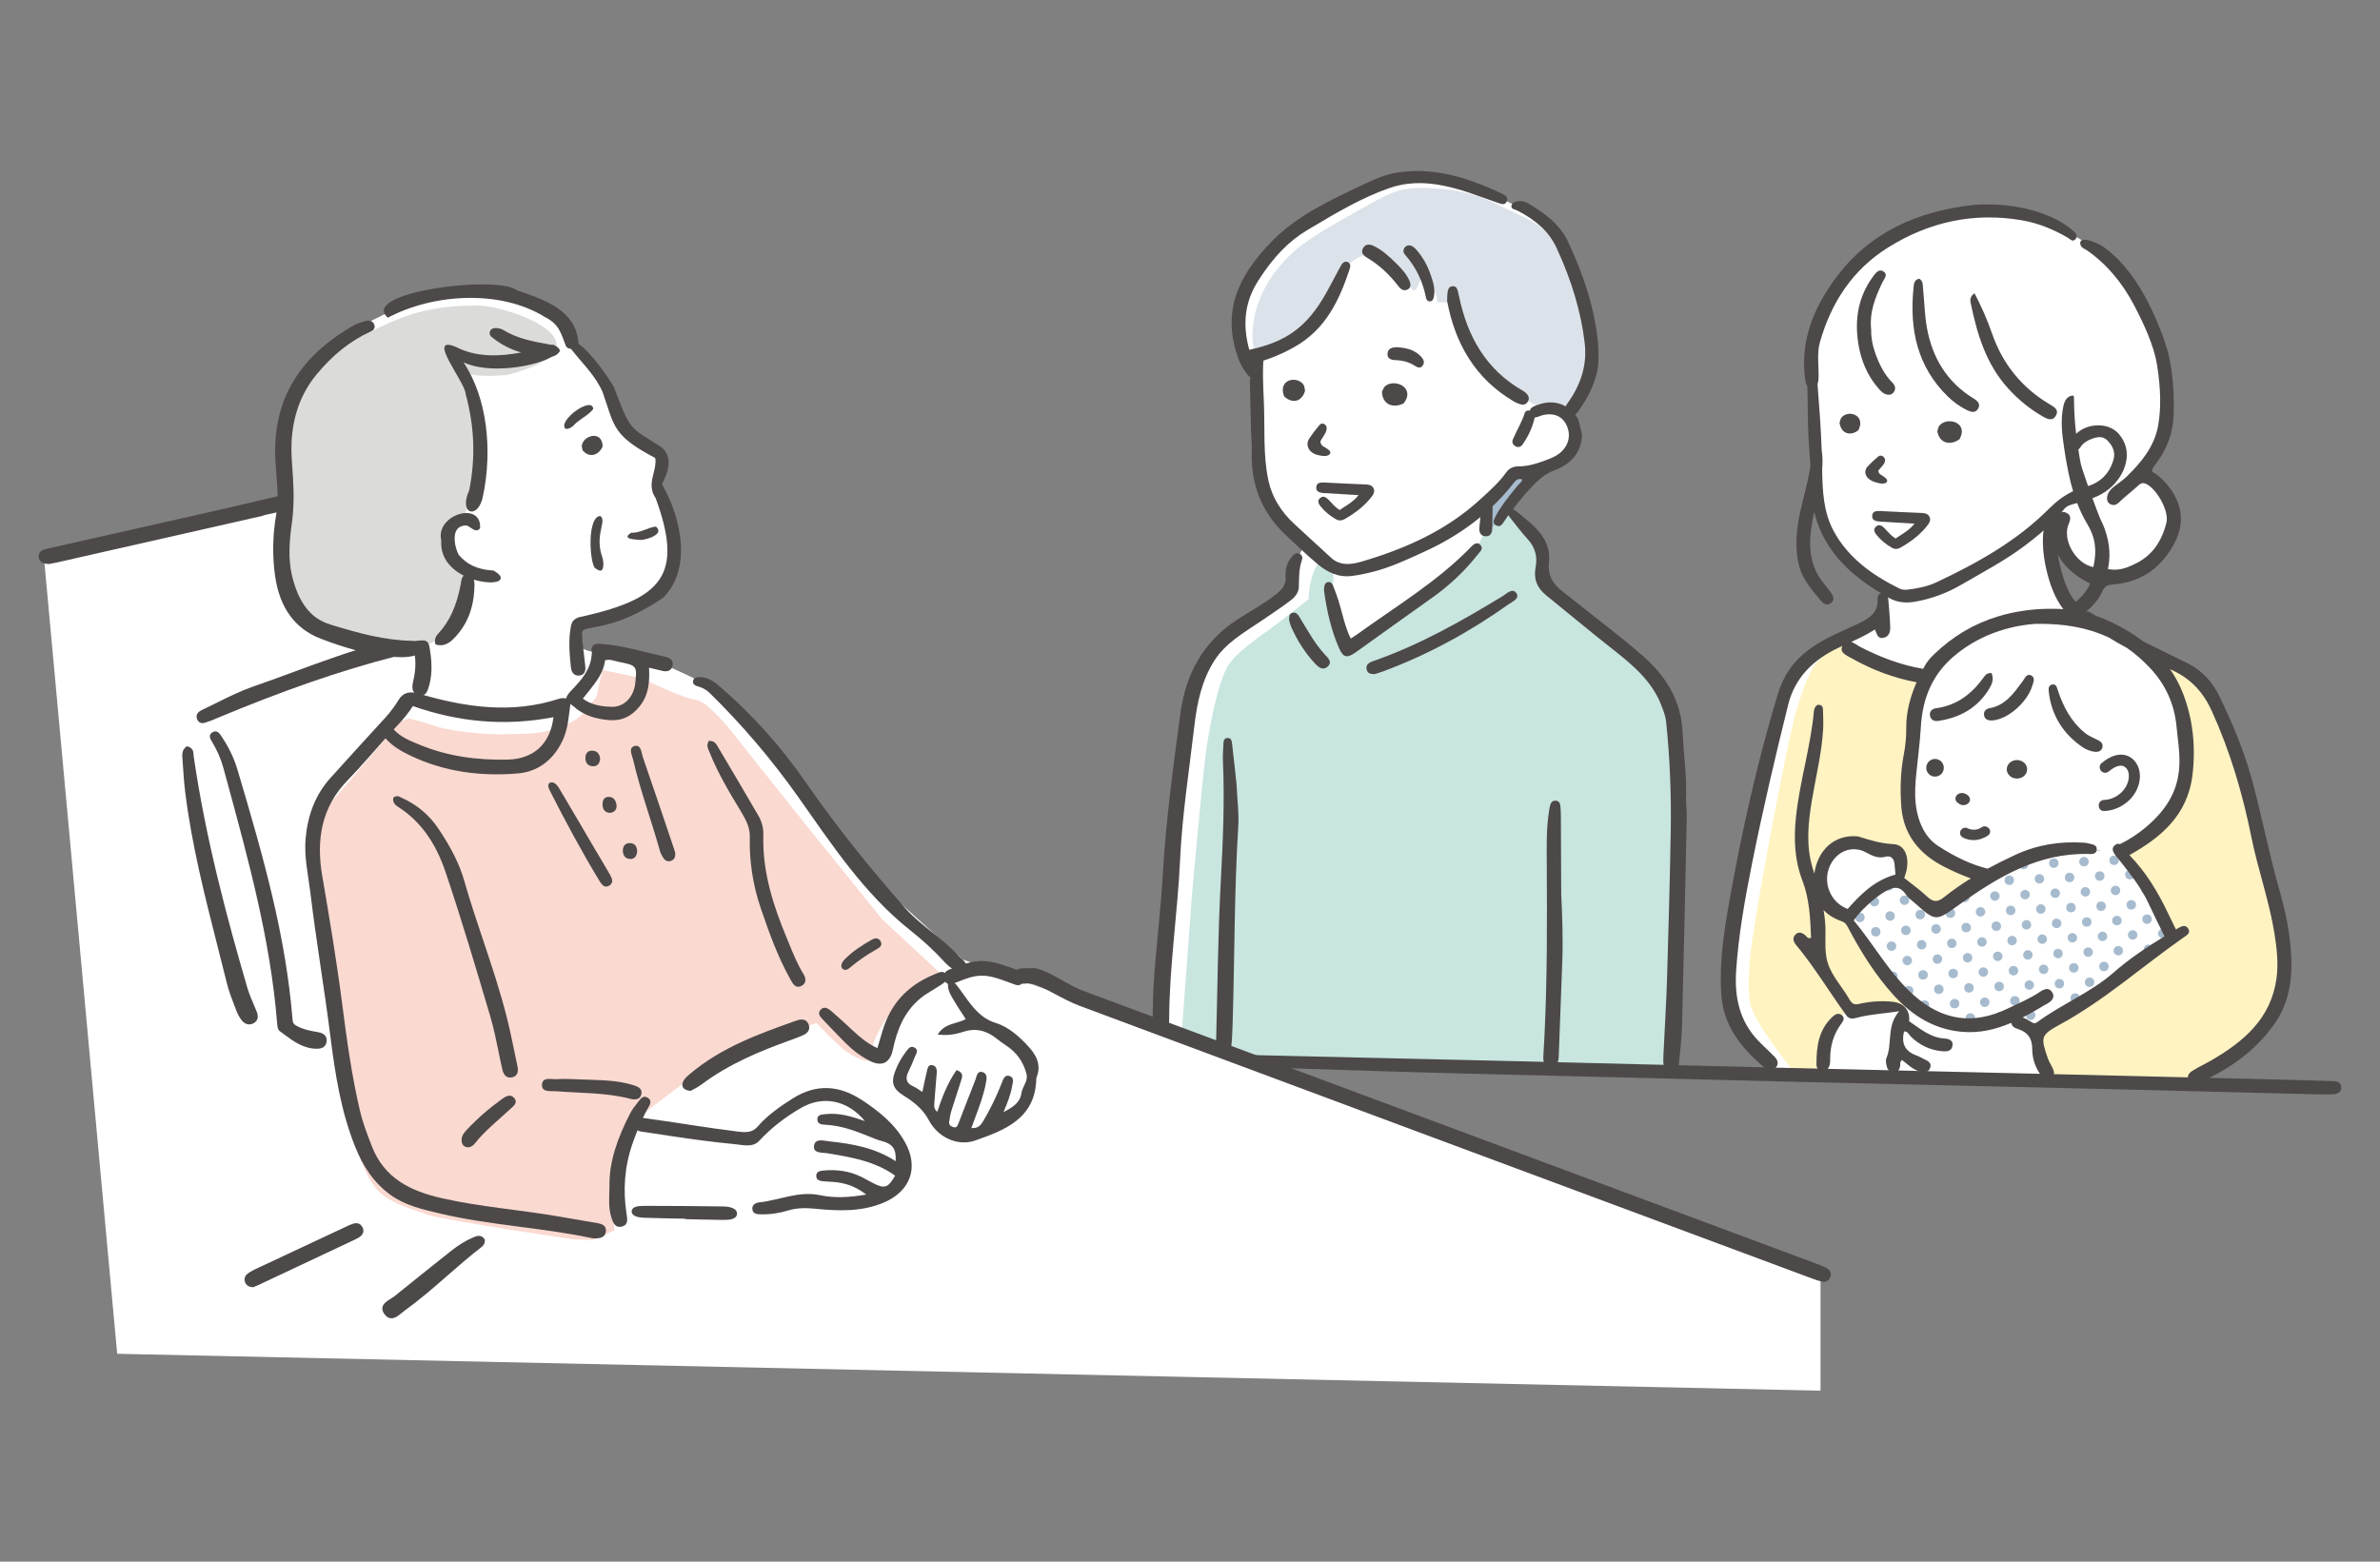 <?xml version="1.0" encoding="UTF-8"?><svg id="_レイヤー_2" xmlns="http://www.w3.org/2000/svg" xmlns:xlink="http://www.w3.org/1999/xlink" viewBox="0 0 256 168"><rect x="0" y="0" width="256" height="168" fill="#808080" stroke="none"/><defs><style>.cls-1{fill:#fff3c2;}.cls-2{fill:#a6bbce;}.cls-3{fill:#fff;}.cls-4{fill:none;}.cls-5{fill:#dbdbda;}.cls-6{clip-path:url(#clippath-1);}.cls-7{fill:#dbe2e9;}.cls-8{fill:#4c4948;}.cls-9{fill:#fad9d0;}.cls-10{clip-path:url(#clippath);}.cls-11{fill:#c8e5df;}</style><clipPath id="clippath"><rect class="cls-4" width="256" height="168"/></clipPath><clipPath id="clippath-1"><path class="cls-4" d="M228.021,91.486l5.673,9.243-5.647,4.497-8.583,5.468s-1.745-.3-2.23-.638c-.485-.338-.551-.984-1.761-.64-1.21.345-4.36.96-4.36.96,0,0-4.243-1.354-5.263-2.352-1.02-.999-1.606-1.188-3.081-3.428-1.475-2.24-3.955-5.948-3.955-5.948,0,0,1.395-1.796,2.512-2.605,1.117-.809,2.935-1.255,3.083-1.189s3.786,3.018,3.786,3.018c0,0,4.224-3.109,5.308-3.678,1.085-.569,4.089-2.048,5.908-2.492,1.819-.443,8.61-.217,8.61-.217Z"/></clipPath></defs><g id="contents"><g class="cls-10"><g id="_若い夫婦"><g id="_女性"><path id="white" class="cls-3" d="M185.83,106.698c.129-2.799.159-4.643.494-6.098.335-1.455,4.937-23.264,4.937-23.264,0,0,.759-3.663,2.257-5.432,1.498-1.768,2.761-2.547,4.51-3.29,1.749-.744,4.218-2.125,4.218-2.125l.485-3.19s-3.449-2.344-4.452-3.479c-1.003-1.134-2.298-2.974-2.616-4.86s-.19-5.956-.432-8.678c-.242-2.722-.624-6.62-.56-7.717.064-1.097.71-4.554,2.713-7.296,2.003-2.742,5.451-6.012,8.163-7.117,2.713-1.105,4.925-1.841,7.383-1.61,2.458.231,5.208.535,7.084,1.254s4.692,2.523,4.692,2.523c0,0,2.421,1.919,4.01,3.877,1.59,1.958,3.132,5.05,3.706,6.655.574,1.605.785,3.993.829,5.657.044,1.663.522,2.64-.55,4.655-1.072,2.015-2.158,3.739-2.158,3.739,0,0,1.058.542,2.012,1.73.954,1.188,1.657,1.882,1.372,3.314-.285,1.432.169,1.877-1.129,3.336-1.298,1.459-3.051,2.44-3.848,2.477s-2.923.169-3.523.164c-.6-.005-1.682-.264-2.07-.721-.388-.458-1.826-1.174-1.886-2.459-.06-1.286.395-2.886.304-3.22-.091-.334-1.117-.23-1.117-.23l-.142.176c.324,2.037.037,4.127.636,6.122.533,1.775,1.514,3.324,2.857,4.589.086.057.17.113.252.168,1.057.368,2.088.893,3.03,1.345,1.638.787,3.194,1.743,4.622,2.866,1.021.332,2.004.645,2.848,1.278,1.435,1.077,2.345,1.322,3.278,2.989.933,1.667,3.327,8.929,4.02,11.693.692,2.764,3.013,10.814,3.138,12.142.125,1.328,1.016,4.782.616,6.575s-1.367,4.411-2.441,5.469c-1.074,1.058-6.871,5.185-6.871,5.185l-45.875-.765s-1.042-.74-2.02-1.962c-.978-1.221-2.906-3.666-2.777-6.465Z"/><g id="color"><path class="cls-1" d="M231.178,70.402s3.828,1.553,5.019,2.51c1.191.957,1.762,1.326,2.256,2.608.494,1.282,1.575,3.265,2.098,5.15.523,1.885,2.71,10.679,3.47,13.412.76,2.732,1.48,5.467,1.6,7.201.12,1.734.162,4.346-.207,5.745-.37,1.399-.922,3.125-2.333,4.258-1.41,1.133-6.874,4.827-6.874,4.827l-15.931-.406s-.851-1.286-.939-2.339c-.088-1.053-.263-2.255-.263-2.255l3.865-2.765,10.756-7.617s-1.994-3.762-2.595-4.792c-.601-1.03-2.83-4.17-2.83-4.17,0,0,2.367-1.531,3.578-2.695,1.211-1.163,2.054-1.745,2.603-3.535.549-1.791.972-4.617.72-6.622-.251-2.005-.512-4.207-1.566-5.621-1.054-1.414-2.428-2.892-2.428-2.892Z"/><path class="cls-1" d="M188.141,104.321c.121-3.171,2.191-13.95,2.191-13.95,0,0,2.208-11.951,3.032-14.441.825-2.491,1.369-3.983,2.248-4.885.879-.902,2.77-2.025,2.77-2.025,0,0,1.061,1.163,2.69,1.994,1.629.831,6.071,2.106,6.071,2.106,0,0-.939,1.86-1.204,4.304-.266,2.444-.578,5.145-.723,7.199-.146,2.054.257,3.235.7,4.623.444,1.388,1.3,1.848,2.659,2.704,1.359.857,4.566,1.874,4.566,1.874,0,0-.895,1.5-1.856,2.069-.832.492-2.305,1.658-2.686,1.962-1.014-.921-3.154-2.118-4.189-2.999-.976-.831,1.079-1.931.074-2.85-.6-.548-1.642-.343-2.37-.567-.05-.015-.1-.031-.15-.047-.058-.036-.121-.068-.191-.093-2.107-.762-4.439-.82-5.546,1.51-.247.519-.366,1.097-.355,1.671-.197,1.684,1.199,2.932,2.56,3.906.498.357.616.916.885,1.449.054.107.111.213.168.319.015.044.032.088.055.133.914,1.803,2.068,3.457,3.278,5.071.825,1.102,1.754,2.022,2.778,2.874l-5.032.503-.057-.032c-.425.134-.866.158-1.331.161-.129,0-.259.004-.389.007-2.158,1.026-3.199,3.948-2.612,6.242l-3.469-.085s-2.858-3.706-3.742-5.378c-.884-1.672-.945-2.158-.823-5.329Z"/><g class="cls-6"><rect class="cls-4" x="198.614" y="91.061" width="2.295" height="2.295" transform="translate(-2.939 177.763) rotate(-47.661)"/><path class="cls-2" d="M199.387,91.867c-.189.207-.174.529.033.718.207.189.529.174.718-.033.189-.207.174-.529-.033-.718-.207-.189-.529-.174-.718.033Z"/><rect class="cls-4" x="197.068" y="92.758" width="2.295" height="2.295" transform="translate(-4.699 177.172) rotate(-47.66)"/><circle class="cls-2" cx="198.216" cy="93.906" r=".508"/><rect class="cls-4" x="201.857" y="90.911" width="2.295" height="2.295" transform="translate(-1.769 180.111) rotate(-47.661)"/><circle class="cls-2" cx="203.005" cy="92.058" r=".508"/><rect class="cls-4" x="200.311" y="92.607" width="2.295" height="2.295" transform="translate(-3.529 179.521) rotate(-47.661)"/><circle class="cls-2" cx="201.459" cy="93.755" r=".508"/><rect class="cls-4" x="198.765" y="94.304" width="2.295" height="2.295" transform="translate(-5.287 178.932) rotate(-47.661)"/><path class="cls-2" d="M199.537,95.109c-.189.207-.174.529.033.718.207.189.529.174.718-.033.189-.207.174-.529-.033-.718-.207-.189-.529-.174-.718.033Z"/><rect class="cls-4" x="197.219" y="96" width="2.295" height="2.295" transform="translate(-7.047 178.342) rotate(-47.66)"/><path class="cls-2" d="M197.991,96.806c-.189.207-.174.529.033.718.207.189.529.174.718-.033.189-.207.174-.529-.033-.718s-.529-.174-.718.033Z"/><rect class="cls-4" x="205.1" y="90.76" width="2.295" height="2.295" transform="translate(-.599 182.458) rotate(-47.661)"/><circle class="cls-2" cx="206.247" cy="91.908" r=".508"/><rect class="cls-4" x="203.554" y="92.457" width="2.295" height="2.295" transform="translate(-2.359 181.868) rotate(-47.66)"/><circle class="cls-2" cx="204.701" cy="93.604" r=".508"/><rect class="cls-4" x="202.008" y="94.153" width="2.295" height="2.295" transform="translate(-4.117 181.28) rotate(-47.661)"/><circle class="cls-2" cx="203.155" cy="95.301" r=".508"/><rect class="cls-4" x="200.462" y="95.85" width="2.295" height="2.295" transform="translate(-5.876 180.691) rotate(-47.661)"/><path class="cls-2" d="M201.234,96.655c-.189.207-.174.529.033.718.207.189.529.174.718-.033.189-.207.174-.529-.033-.718s-.529-.174-.718.033Z"/><rect class="cls-4" x="198.916" y="97.546" width="2.295" height="2.295" transform="translate(-7.635 180.103) rotate(-47.661)"/><path class="cls-2" d="M199.688,98.352c-.189.207-.174.529.033.718.207.189.529.174.718-.033.189-.207.174-.529-.033-.718-.207-.189-.529-.174-.718.033Z"/><rect class="cls-4" x="197.37" y="99.243" width="2.295" height="2.295" transform="translate(-9.394 179.512) rotate(-47.66)"/><circle class="cls-2" cx="198.517" cy="100.391" r=".508"/><rect class="cls-4" x="208.342" y="90.609" width="2.295" height="2.295" transform="translate(.57 184.805) rotate(-47.661)"/><circle class="cls-2" cx="209.49" cy="91.757" r=".508"/><rect class="cls-4" x="206.796" y="92.306" width="2.295" height="2.295" transform="translate(-1.189 184.216) rotate(-47.661)"/><circle class="cls-2" cx="207.944" cy="93.454" r=".508"/><rect class="cls-4" x="205.25" y="94.002" width="2.295" height="2.295" transform="translate(-2.947 183.627) rotate(-47.661)"/><circle class="cls-2" cx="206.398" cy="95.15" r=".508"/><rect class="cls-4" x="203.704" y="95.699" width="2.295" height="2.295" transform="translate(-4.707 183.038) rotate(-47.66)"/><path class="cls-2" d="M204.476,96.505c-.189.207-.174.529.033.718.207.189.529.174.718-.033.189-.207.174-.529-.033-.718s-.529-.174-.718.033Z"/><rect class="cls-4" x="202.158" y="97.396" width="2.295" height="2.295" transform="translate(-6.465 182.451) rotate(-47.661)"/><circle class="cls-2" cx="203.306" cy="98.543" r=".508"/><rect class="cls-4" x="200.612" y="99.092" width="2.295" height="2.295" transform="translate(-8.224 181.861) rotate(-47.661)"/><circle class="cls-2" cx="201.76" cy="100.24" r=".508"/><rect class="cls-4" x="199.066" y="100.789" width="2.295" height="2.295" transform="translate(-9.983 181.272) rotate(-47.661)"/><path class="cls-2" d="M199.839,101.595c-.189.207-.174.529.033.718.207.189.529.174.718-.033.189-.207.174-.529-.033-.718-.207-.189-.529-.174-.718.033Z"/><rect class="cls-4" x="197.52" y="102.486" width="2.295" height="2.295" transform="translate(-11.742 180.682) rotate(-47.66)"/><path class="cls-2" d="M198.293,103.291c-.189.207-.174.529.033.718.207.189.529.174.718-.033.189-.207.174-.529-.033-.718s-.529-.174-.718.033Z"/><rect class="cls-4" x="211.585" y="90.459" width="2.295" height="2.295" transform="translate(1.741 187.154) rotate(-47.661)"/><path class="cls-2" d="M212.357,91.264c-.189.207-.174.529.033.718s.529.174.718-.033c.189-.207.174-.529-.033-.718-.207-.189-.529-.174-.718.033Z"/><rect class="cls-4" x="210.039" y="92.155" width="2.295" height="2.295" transform="translate(-.018 186.564) rotate(-47.661)"/><circle class="cls-2" cx="211.186" cy="93.303" r=".508"/><rect class="cls-4" x="208.493" y="93.852" width="2.295" height="2.295" transform="translate(-1.778 185.974) rotate(-47.66)"/><circle class="cls-2" cx="209.641" cy="94.999" r=".508"/><rect class="cls-4" x="206.947" y="95.548" width="2.295" height="2.295" transform="translate(-3.536 185.386) rotate(-47.661)"/><path class="cls-2" d="M207.719,96.354c-.189.207-.174.529.033.718.207.189.529.174.718-.033.189-.207.174-.529-.033-.718s-.529-.174-.718.033Z"/><rect class="cls-4" x="205.401" y="97.245" width="2.295" height="2.295" transform="translate(-5.295 184.798) rotate(-47.661)"/><circle class="cls-2" cx="206.549" cy="98.393" r=".508"/><rect class="cls-4" x="203.855" y="98.942" width="2.295" height="2.295" transform="translate(-7.054 184.208) rotate(-47.66)"/><circle class="cls-2" cx="205.003" cy="100.089" r=".508"/><rect class="cls-4" x="202.309" y="100.638" width="2.295" height="2.295" transform="translate(-8.813 183.62) rotate(-47.661)"/><path class="cls-2" d="M203.081,101.444c-.189.207-.174.529.033.718s.529.174.718-.033.174-.529-.033-.718c-.207-.189-.529-.174-.718.033Z"/><rect class="cls-4" x="200.763" y="102.335" width="2.295" height="2.295" transform="translate(-10.571 183.031) rotate(-47.661)"/><path class="cls-2" d="M201.535,103.141c-.189.207-.174.529.033.718.207.189.529.174.718-.033.189-.207.174-.529-.033-.718s-.529-.174-.718.033Z"/><rect class="cls-4" x="199.217" y="104.032" width="2.295" height="2.295" transform="translate(-12.33 182.443) rotate(-47.661)"/><path class="cls-2" d="M199.989,104.837c-.189.207-.174.529.033.718.207.189.529.174.718-.033.189-.207.174-.529-.033-.718-.207-.189-.529-.174-.718.033Z"/><rect class="cls-4" x="197.671" y="105.728" width="2.295" height="2.295" transform="translate(-14.089 181.852) rotate(-47.66)"/><circle class="cls-2" cx="198.819" cy="106.876" r=".508"/><rect class="cls-4" x="214.827" y="90.308" width="2.295" height="2.295" transform="translate(2.91 189.5) rotate(-47.661)"/><circle class="cls-2" cx="215.975" cy="91.456" r=".508"/><rect class="cls-4" x="213.281" y="92.004" width="2.295" height="2.295" transform="translate(1.151 188.911) rotate(-47.661)"/><circle class="cls-2" cx="214.429" cy="93.152" r=".508"/><rect class="cls-4" x="211.735" y="93.701" width="2.295" height="2.295" transform="translate(-.607 188.323) rotate(-47.661)"/><path class="cls-2" d="M212.508,94.507c-.189.207-.174.529.033.718s.529.174.718-.033c.189-.207.174-.529-.033-.718-.207-.189-.529-.174-.718.033Z"/><rect class="cls-4" x="210.189" y="95.398" width="2.295" height="2.295" transform="translate(-2.366 187.734) rotate(-47.661)"/><path class="cls-2" d="M210.962,96.203c-.189.207-.174.529.033.718.207.189.529.174.718-.033.189-.207.174-.529-.033-.718s-.529-.174-.718.033Z"/><rect class="cls-4" x="208.644" y="97.094" width="2.295" height="2.295" transform="translate(-4.125 187.145) rotate(-47.661)"/><circle class="cls-2" cx="209.791" cy="98.242" r=".508"/><rect class="cls-4" x="207.098" y="98.791" width="2.295" height="2.295" transform="translate(-5.884 186.556) rotate(-47.661)"/><circle class="cls-2" cx="208.245" cy="99.939" r=".508"/><rect class="cls-4" x="205.552" y="100.488" width="2.295" height="2.295" transform="translate(-7.643 185.967) rotate(-47.661)"/><path class="cls-2" d="M206.324,101.293c-.189.207-.174.529.033.718s.529.174.718-.033c.189-.207.174-.529-.033-.718-.207-.189-.529-.174-.718.033Z"/><rect class="cls-4" x="204.006" y="102.184" width="2.295" height="2.295" transform="translate(-9.402 185.378) rotate(-47.66)"/><path class="cls-2" d="M204.778,102.99c-.189.207-.174.529.033.718.207.189.529.174.718-.033.189-.207.174-.529-.033-.718s-.529-.174-.718.033Z"/><rect class="cls-4" x="202.46" y="103.881" width="2.295" height="2.295" transform="translate(-11.16 184.791) rotate(-47.661)"/><circle class="cls-2" cx="203.607" cy="105.029" r=".508"/><rect class="cls-4" x="200.914" y="105.578" width="2.295" height="2.295" transform="translate(-12.919 184.201) rotate(-47.661)"/><circle class="cls-2" cx="202.061" cy="106.725" r=".508"/><rect class="cls-4" x="199.368" y="107.274" width="2.295" height="2.295" transform="translate(-14.678 183.612) rotate(-47.661)"/><path class="cls-2" d="M200.14,108.08c-.189.207-.174.529.033.718.207.189.529.174.718-.033.189-.207.174-.529-.033-.718-.207-.189-.529-.174-.718.033Z"/><rect class="cls-4" x="197.822" y="108.971" width="2.295" height="2.295" transform="translate(-16.437 183.022) rotate(-47.66)"/><circle class="cls-2" cx="198.97" cy="110.119" r=".508"/><rect class="cls-4" x="218.07" y="90.157" width="2.295" height="2.295" transform="translate(4.081 191.849) rotate(-47.661)"/><path class="cls-2" d="M218.842,90.963c-.189.207-.174.529.033.718s.529.174.718-.033c.189-.207.174-.529-.033-.718-.207-.189-.529-.174-.718.033Z"/><rect class="cls-4" x="216.524" y="91.854" width="2.295" height="2.295" transform="translate(2.322 191.259) rotate(-47.661)"/><path class="cls-2" d="M217.296,92.659c-.189.207-.174.529.033.718.207.189.529.174.718-.033s.174-.529-.033-.718-.529-.174-.718.033Z"/><rect class="cls-4" x="214.978" y="93.55" width="2.295" height="2.295" transform="translate(.562 190.669) rotate(-47.66)"/><circle class="cls-2" cx="216.126" cy="94.698" r=".508"/><rect class="cls-4" x="213.432" y="95.247" width="2.295" height="2.295" transform="translate(-1.196 190.081) rotate(-47.661)"/><path class="cls-2" d="M214.204,96.053c-.189.207-.174.529.033.718.207.189.529.174.718-.033.189-.207.174-.529-.033-.718s-.529-.174-.718.033Z"/><rect class="cls-4" x="211.886" y="96.944" width="2.295" height="2.295" transform="translate(-2.955 189.494) rotate(-47.661)"/><path class="cls-2" d="M212.658,97.749c-.189.207-.174.529.033.718s.529.174.718-.033c.189-.207.174-.529-.033-.718-.207-.189-.529-.174-.718.033Z"/><rect class="cls-4" x="210.34" y="98.64" width="2.295" height="2.295" transform="translate(-4.714 188.904) rotate(-47.661)"/><circle class="cls-2" cx="211.488" cy="99.788" r=".508"/><rect class="cls-4" x="208.794" y="100.337" width="2.295" height="2.295" transform="translate(-6.473 188.314) rotate(-47.66)"/><path class="cls-2" d="M209.566,101.143c-.189.207-.174.529.033.718s.529.174.718-.033c.189-.207.174-.529-.033-.718-.207-.189-.529-.174-.718.033Z"/><rect class="cls-4" x="207.248" y="102.034" width="2.295" height="2.295" transform="translate(-8.231 187.726) rotate(-47.661)"/><path class="cls-2" d="M208.02,102.839c-.189.207-.174.529.033.718.207.189.529.174.718-.033.189-.207.174-.529-.033-.718s-.529-.174-.718.033Z"/><rect class="cls-4" x="205.702" y="103.73" width="2.295" height="2.295" transform="translate(-9.99 187.138) rotate(-47.661)"/><circle class="cls-2" cx="206.85" cy="104.878" r=".508"/><rect class="cls-4" x="204.156" y="105.427" width="2.295" height="2.295" transform="translate(-11.749 186.548) rotate(-47.66)"/><circle class="cls-2" cx="205.304" cy="106.575" r=".508"/><rect class="cls-4" x="202.61" y="107.124" width="2.295" height="2.295" transform="translate(-13.508 185.96) rotate(-47.661)"/><circle class="cls-2" cx="203.758" cy="108.271" r=".508"/><rect class="cls-4" x="201.064" y="108.82" width="2.295" height="2.295" transform="translate(-15.267 185.371) rotate(-47.661)"/><circle class="cls-2" cx="202.212" cy="109.968" r=".508"/><rect class="cls-4" x="199.518" y="110.517" width="2.295" height="2.295" transform="translate(-17.025 184.783) rotate(-47.661)"/><path class="cls-2" d="M200.291,111.322c-.189.207-.174.529.033.718.207.189.529.174.718-.033.189-.207.174-.529-.033-.718-.207-.189-.529-.174-.718.033Z"/><rect class="cls-4" x="221.313" y="90.006" width="2.295" height="2.295" transform="translate(5.25 194.195) rotate(-47.661)"/><circle class="cls-2" cx="222.46" cy="91.154" r=".508"/><rect class="cls-4" x="219.767" y="91.703" width="2.295" height="2.295" transform="translate(3.492 193.607) rotate(-47.661)"/><circle class="cls-2" cx="220.914" cy="92.851" r=".508"/><rect class="cls-4" x="218.221" y="93.4" width="2.295" height="2.295" transform="translate(1.733 193.018) rotate(-47.661)"/><path class="cls-2" d="M218.993,94.205c-.189.207-.174.529.033.718s.529.174.718-.033c.189-.207.174-.529-.033-.718-.207-.189-.529-.174-.718.033Z"/><rect class="cls-4" x="216.675" y="95.096" width="2.295" height="2.295" transform="translate(-.026 192.429) rotate(-47.661)"/><path class="cls-2" d="M217.447,95.902c-.189.207-.174.529.033.718.207.189.529.174.718-.033.189-.207.174-.529-.033-.718s-.529-.174-.718.033Z"/><rect class="cls-4" x="215.129" y="96.793" width="2.295" height="2.295" transform="translate(-1.785 191.84) rotate(-47.661)"/><circle class="cls-2" cx="216.276" cy="97.941" r=".508"/><rect class="cls-4" x="213.583" y="98.49" width="2.295" height="2.295" transform="translate(-3.544 191.251) rotate(-47.661)"/><circle class="cls-2" cx="214.73" cy="99.637" r=".508"/><rect class="cls-4" x="212.037" y="100.186" width="2.295" height="2.295" transform="translate(-5.303 190.663) rotate(-47.661)"/><path class="cls-2" d="M212.809,100.992c-.189.207-.174.529.033.718s.529.174.718-.033c.189-.207.174-.529-.033-.718-.207-.189-.529-.174-.718.033Z"/><rect class="cls-4" x="210.491" y="101.883" width="2.295" height="2.295" transform="translate(-7.061 190.074) rotate(-47.661)"/><path class="cls-2" d="M211.263,102.688c-.189.207-.174.529.033.718.207.189.529.174.718-.033.189-.207.174-.529-.033-.718s-.529-.174-.718.033Z"/><rect class="cls-4" x="208.945" y="103.58" width="2.295" height="2.295" transform="translate(-8.82 189.485) rotate(-47.661)"/><circle class="cls-2" cx="210.093" cy="104.727" r=".508"/><rect class="cls-4" x="207.399" y="105.276" width="2.295" height="2.295" transform="translate(-10.579 188.896) rotate(-47.661)"/><circle class="cls-2" cx="208.547" cy="106.424" r=".508"/><rect class="cls-4" x="205.853" y="106.973" width="2.295" height="2.295" transform="translate(-12.338 188.307) rotate(-47.661)"/><circle class="cls-2" cx="207.001" cy="108.121" r=".508"/><rect class="cls-4" x="204.307" y="108.669" width="2.295" height="2.295" transform="translate(-14.097 187.718) rotate(-47.66)"/><circle class="cls-2" cx="205.455" cy="109.817" r=".508"/><rect class="cls-4" x="202.761" y="110.366" width="2.295" height="2.295" transform="translate(-15.855 187.131) rotate(-47.661)"/><circle class="cls-2" cx="203.909" cy="111.514" r=".508"/><rect class="cls-4" x="224.555" y="89.856" width="2.295" height="2.295" transform="translate(6.421 196.544) rotate(-47.661)"/><circle class="cls-2" cx="225.703" cy="91.003" r=".508"/><rect class="cls-4" x="223.009" y="91.552" width="2.295" height="2.295" transform="translate(4.662 195.954) rotate(-47.661)"/><circle class="cls-2" cx="224.157" cy="92.7" r=".508"/><rect class="cls-4" x="221.463" y="93.249" width="2.295" height="2.295" transform="translate(2.902 195.364) rotate(-47.66)"/><circle class="cls-2" cx="222.611" cy="94.397" r=".508"/><rect class="cls-4" x="219.917" y="94.946" width="2.295" height="2.295" transform="translate(1.144 194.777) rotate(-47.661)"/><path class="cls-2" d="M220.689,95.751c-.189.207-.174.529.033.718.207.189.529.174.718-.033.189-.207.174-.529-.033-.718s-.529-.174-.718.033Z"/><rect class="cls-4" x="218.371" y="96.642" width="2.295" height="2.295" transform="translate(-.614 194.189) rotate(-47.661)"/><path class="cls-2" d="M219.143,97.448c-.189.207-.174.529.033.718s.529.174.718-.033c.189-.207.174-.529-.033-.718-.207-.189-.529-.174-.718.033Z"/><rect class="cls-4" x="216.825" y="98.339" width="2.295" height="2.295" transform="translate(-2.374 193.599) rotate(-47.661)"/><path class="cls-2" d="M217.598,99.145c-.189.207-.174.529.033.718.207.189.529.174.718-.033s.174-.529-.033-.718-.529-.174-.718.033Z"/><rect class="cls-4" x="215.279" y="100.036" width="2.295" height="2.295" transform="translate(-4.133 193.009) rotate(-47.66)"/><path class="cls-2" d="M216.052,100.841c-.189.207-.174.529.033.718.207.189.529.174.718-.033.189-.207.174-.529-.033-.718-.207-.189-.529-.174-.718.033Z"/><rect class="cls-4" x="213.733" y="101.732" width="2.295" height="2.295" transform="translate(-5.891 192.421) rotate(-47.661)"/><path class="cls-2" d="M214.506,102.538c-.189.207-.174.529.033.718.207.189.529.174.718-.033.189-.207.174-.529-.033-.718s-.529-.174-.718.033Z"/><rect class="cls-4" x="212.187" y="103.429" width="2.295" height="2.295" transform="translate(-7.65 191.834) rotate(-47.661)"/><path class="cls-2" d="M212.96,104.234c-.189.207-.174.529.033.718s.529.174.718-.033c.189-.207.174-.529-.033-.718-.207-.189-.529-.174-.718.033Z"/><rect class="cls-4" x="210.642" y="105.126" width="2.295" height="2.295" transform="translate(-9.409 191.244) rotate(-47.661)"/><circle class="cls-2" cx="211.789" cy="106.273" r=".508"/><rect class="cls-4" x="209.096" y="106.822" width="2.295" height="2.295" transform="translate(-11.168 190.654) rotate(-47.66)"/><circle class="cls-2" cx="210.243" cy="107.97" r=".508"/><rect class="cls-4" x="207.55" y="108.519" width="2.295" height="2.295" transform="translate(-12.927 190.066) rotate(-47.661)"/><circle class="cls-2" cx="208.697" cy="109.666" r=".508"/><rect class="cls-4" x="206.004" y="110.215" width="2.295" height="2.295" transform="translate(-14.685 189.478) rotate(-47.661)"/><circle class="cls-2" cx="207.151" cy="111.363" r=".508"/><rect class="cls-4" x="227.798" y="89.705" width="2.295" height="2.295" transform="translate(7.591 198.892) rotate(-47.661)"/><circle class="cls-2" cx="228.945" cy="90.853" r=".508"/><rect class="cls-4" x="226.252" y="91.402" width="2.295" height="2.295" transform="translate(5.831 198.301) rotate(-47.66)"/><circle class="cls-2" cx="227.399" cy="92.549" r=".508"/><rect class="cls-4" x="224.706" y="93.098" width="2.295" height="2.295" transform="translate(4.073 197.713) rotate(-47.661)"/><circle class="cls-2" cx="225.853" cy="94.246" r=".508"/><rect class="cls-4" x="223.16" y="94.795" width="2.295" height="2.295" transform="translate(2.314 197.124) rotate(-47.661)"/><path class="cls-2" d="M223.932,95.601c-.189.207-.174.529.033.718.207.189.529.174.718-.033.189-.207.174-.529-.033-.718s-.529-.174-.718.033Z"/><rect class="cls-4" x="221.614" y="96.492" width="2.295" height="2.295" transform="translate(.555 196.536) rotate(-47.661)"/><circle class="cls-2" cx="222.762" cy="97.639" r=".508"/><rect class="cls-4" x="220.068" y="98.188" width="2.295" height="2.295" transform="translate(-1.204 195.947) rotate(-47.661)"/><circle class="cls-2" cx="221.216" cy="99.336" r=".508"/><rect class="cls-4" x="218.522" y="99.885" width="2.295" height="2.295" transform="translate(-2.963 195.358) rotate(-47.661)"/><path class="cls-2" d="M219.294,100.69c-.189.207-.174.529.033.718s.529.174.718-.033c.189-.207.174-.529-.033-.718-.207-.189-.529-.174-.718.033Z"/><rect class="cls-4" x="216.976" y="101.582" width="2.295" height="2.295" transform="translate(-4.721 194.769) rotate(-47.661)"/><path class="cls-2" d="M217.748,102.387c-.189.207-.174.529.033.718s.529.174.718-.033c.189-.207.174-.529-.033-.718s-.529-.174-.718.033Z"/><rect class="cls-4" x="215.43" y="103.278" width="2.295" height="2.295" transform="translate(-6.48 194.18) rotate(-47.661)"/><circle class="cls-2" cx="216.578" cy="104.426" r=".508"/><rect class="cls-4" x="213.884" y="104.975" width="2.295" height="2.295" transform="translate(-8.239 193.591) rotate(-47.661)"/><circle class="cls-2" cx="215.032" cy="106.123" r=".508"/><rect class="cls-4" x="212.338" y="106.671" width="2.295" height="2.295" transform="translate(-9.998 193.003) rotate(-47.661)"/><path class="cls-2" d="M213.11,107.477c-.189.207-.174.529.033.718s.529.174.718-.033c.189-.207.174-.529-.033-.718-.207-.189-.529-.174-.718.033Z"/><rect class="cls-4" x="210.792" y="108.368" width="2.295" height="2.295" transform="translate(-11.757 192.414) rotate(-47.661)"/><circle class="cls-2" cx="211.94" cy="109.516" r=".508"/><rect class="cls-4" x="209.246" y="110.065" width="2.295" height="2.295" transform="translate(-13.515 191.825) rotate(-47.661)"/><circle class="cls-2" cx="210.394" cy="111.212" r=".508"/><rect class="cls-4" x="231.04" y="89.554" width="2.295" height="2.295" transform="translate(8.761 201.239) rotate(-47.661)"/><circle class="cls-2" cx="232.188" cy="90.702" r=".508"/><rect class="cls-4" x="229.494" y="91.251" width="2.295" height="2.295" transform="translate(7.002 200.65) rotate(-47.661)"/><circle class="cls-2" cx="230.642" cy="92.399" r=".508"/><rect class="cls-4" x="227.948" y="92.948" width="2.295" height="2.295" transform="translate(5.243 200.061) rotate(-47.661)"/><circle class="cls-2" cx="229.096" cy="94.095" r=".508"/><rect class="cls-4" x="226.402" y="94.644" width="2.295" height="2.295" transform="translate(3.484 199.471) rotate(-47.66)"/><path class="cls-2" d="M227.175,95.45c-.189.207-.174.529.033.718.207.189.529.174.718-.033.189-.207.174-.529-.033-.718s-.529-.174-.718.033Z"/><rect class="cls-4" x="224.856" y="96.341" width="2.295" height="2.295" transform="translate(1.726 198.884) rotate(-47.661)"/><circle class="cls-2" cx="226.004" cy="97.489" r=".508"/><rect class="cls-4" x="223.311" y="98.038" width="2.295" height="2.295" transform="translate(-.034 198.294) rotate(-47.661)"/><circle class="cls-2" cx="224.458" cy="99.185" r=".508"/><rect class="cls-4" x="221.765" y="99.734" width="2.295" height="2.295" transform="translate(-1.793 197.705) rotate(-47.66)"/><path class="cls-2" d="M222.537,100.54c-.189.207-.174.529.033.718.207.189.529.174.718-.033.189-.207.174-.529-.033-.718-.207-.189-.529-.174-.718.033Z"/><rect class="cls-4" x="220.219" y="101.431" width="2.295" height="2.295" transform="translate(-3.551 197.117) rotate(-47.661)"/><path class="cls-2" d="M220.991,102.236c-.189.207-.174.529.033.718.207.189.529.174.718-.033.189-.207.174-.529-.033-.718s-.529-.174-.718.033Z"/><rect class="cls-4" x="218.673" y="103.128" width="2.295" height="2.295" transform="translate(-5.31 196.529) rotate(-47.661)"/><path class="cls-2" d="M219.445,103.933c-.189.207-.174.529.033.718s.529.174.718-.033c.189-.207.174-.529-.033-.718-.207-.189-.529-.174-.718.033Z"/><rect class="cls-4" x="217.127" y="104.824" width="2.295" height="2.295" transform="translate(-7.069 195.939) rotate(-47.661)"/><path class="cls-2" d="M217.899,105.63c-.189.207-.174.529.033.718.207.189.529.174.718-.033s.174-.529-.033-.718-.529-.174-.718.033Z"/><rect class="cls-4" x="215.581" y="106.521" width="2.295" height="2.295" transform="translate(-8.828 195.349) rotate(-47.66)"/><circle class="cls-2" cx="216.728" cy="107.668" r=".508"/><rect class="cls-4" x="214.035" y="108.217" width="2.295" height="2.295" transform="translate(-10.587 194.761) rotate(-47.661)"/><circle class="cls-2" cx="215.182" cy="109.365" r=".508"/><rect class="cls-4" x="212.489" y="109.914" width="2.295" height="2.295" transform="translate(-12.345 194.174) rotate(-47.661)"/><path class="cls-2" d="M213.261,110.72c-.189.207-.174.529.033.718s.529.174.718-.033c.189-.207.174-.529-.033-.718-.207-.189-.529-.174-.718.033Z"/><rect class="cls-4" x="232.737" y="91.1" width="2.295" height="2.295" transform="translate(8.171 202.996) rotate(-47.66)"/><circle class="cls-2" cx="233.885" cy="92.248" r=".508"/><rect class="cls-4" x="231.191" y="92.797" width="2.295" height="2.295" transform="translate(6.413 202.408) rotate(-47.661)"/><circle class="cls-2" cx="232.339" cy="93.945" r=".508"/><rect class="cls-4" x="229.645" y="94.494" width="2.295" height="2.295" transform="translate(4.654 201.82) rotate(-47.661)"/><path class="cls-2" d="M230.417,95.299c-.189.207-.174.529.033.718.207.189.529.174.718-.033.189-.207.174-.529-.033-.718s-.529-.174-.718.033Z"/><rect class="cls-4" x="228.099" y="96.19" width="2.295" height="2.295" transform="translate(2.896 201.232) rotate(-47.661)"/><circle class="cls-2" cx="229.247" cy="97.338" r=".508"/><rect class="cls-4" x="226.553" y="97.887" width="2.295" height="2.295" transform="translate(1.136 200.641) rotate(-47.66)"/><circle class="cls-2" cx="227.701" cy="99.035" r=".508"/><rect class="cls-4" x="225.007" y="99.584" width="2.295" height="2.295" transform="translate(-.622 200.053) rotate(-47.661)"/><path class="cls-2" d="M225.779,100.389c-.189.207-.174.529.033.718.207.189.529.174.718-.033.189-.207.174-.529-.033-.718-.207-.189-.529-.174-.718.033Z"/><rect class="cls-4" x="223.461" y="101.28" width="2.295" height="2.295" transform="translate(-2.381 199.464) rotate(-47.661)"/><path class="cls-2" d="M224.233,102.086c-.189.207-.174.529.033.718.207.189.529.174.718-.033.189-.207.174-.529-.033-.718s-.529-.174-.718.033Z"/><rect class="cls-4" x="221.915" y="102.977" width="2.295" height="2.295" transform="translate(-4.14 198.876) rotate(-47.661)"/><circle class="cls-2" cx="223.063" cy="104.125" r=".508"/><rect class="cls-4" x="220.369" y="104.673" width="2.295" height="2.295" transform="translate(-5.899 198.287) rotate(-47.661)"/><circle class="cls-2" cx="221.517" cy="105.821" r=".508"/><rect class="cls-4" x="218.823" y="106.37" width="2.295" height="2.295" transform="translate(-7.658 197.698) rotate(-47.661)"/><path class="cls-2" d="M219.596,107.176c-.189.207-.174.529.033.718s.529.174.718-.033c.189-.207.174-.529-.033-.718-.207-.189-.529-.174-.718.033Z"/><rect class="cls-4" x="217.277" y="108.067" width="2.295" height="2.295" transform="translate(-9.417 197.109) rotate(-47.661)"/><path class="cls-2" d="M218.05,108.872c-.189.207-.174.529.033.718.207.189.529.174.718-.033s.174-.529-.033-.718-.529-.174-.718.033Z"/><rect class="cls-4" x="215.731" y="109.763" width="2.295" height="2.295" transform="translate(-11.175 196.52) rotate(-47.661)"/><circle class="cls-2" cx="216.879" cy="110.911" r=".508"/><rect class="cls-4" x="232.888" y="94.343" width="2.295" height="2.295" transform="translate(5.824 204.166) rotate(-47.66)"/><path class="cls-2" d="M233.66,95.149c-.189.207-.174.529.033.718.207.189.529.174.718-.033.189-.207.174-.529-.033-.718s-.529-.174-.718.033Z"/><rect class="cls-4" x="231.342" y="96.04" width="2.295" height="2.295" transform="translate(4.066 203.579) rotate(-47.661)"/><circle class="cls-2" cx="232.489" cy="97.187" r=".508"/><rect class="cls-4" x="229.796" y="97.736" width="2.295" height="2.295" transform="translate(2.306 202.99) rotate(-47.661)"/><circle class="cls-2" cx="230.943" cy="98.884" r=".508"/><rect class="cls-4" x="228.25" y="99.433" width="2.295" height="2.295" transform="translate(.548 202.401) rotate(-47.661)"/><path class="cls-2" d="M229.022,100.238c-.189.207-.174.529.033.718.207.189.529.174.718-.033s.174-.529-.033-.718c-.207-.189-.529-.174-.718.033Z"/><rect class="cls-4" x="226.704" y="101.13" width="2.295" height="2.295" transform="translate(-1.212 201.811) rotate(-47.66)"/><path class="cls-2" d="M227.476,101.935c-.189.207-.174.529.033.718.207.189.529.174.718-.033.189-.207.174-.529-.033-.718s-.529-.174-.718.033Z"/><rect class="cls-4" x="225.158" y="102.826" width="2.295" height="2.295" transform="translate(-2.97 201.224) rotate(-47.661)"/><circle class="cls-2" cx="226.306" cy="103.974" r=".508"/><rect class="cls-4" x="223.612" y="104.523" width="2.295" height="2.295" transform="translate(-4.729 200.634) rotate(-47.661)"/><circle class="cls-2" cx="224.76" cy="105.67" r=".508"/><rect class="cls-4" x="222.066" y="106.219" width="2.295" height="2.295" transform="translate(-6.488 200.045) rotate(-47.66)"/><circle class="cls-2" cx="223.214" cy="107.367" r=".508"/><rect class="cls-4" x="220.52" y="107.916" width="2.295" height="2.295" transform="translate(-8.247 199.457) rotate(-47.661)"/><circle class="cls-2" cx="221.668" cy="109.064" r=".508"/><rect class="cls-4" x="218.974" y="109.613" width="2.295" height="2.295" transform="translate(-10.005 198.869) rotate(-47.661)"/><path class="cls-2" d="M219.746,110.418c-.189.207-.174.529.033.718s.529.174.718-.033c.189-.207.174-.529-.033-.718-.207-.189-.529-.174-.718.033Z"/><rect class="cls-4" x="233.038" y="97.586" width="2.295" height="2.295" transform="translate(3.476 205.336) rotate(-47.66)"/><circle class="cls-2" cx="234.186" cy="98.733" r=".508"/><rect class="cls-4" x="231.492" y="99.282" width="2.295" height="2.295" transform="translate(1.718 204.748) rotate(-47.661)"/><path class="cls-2" d="M232.265,100.088c-.189.207-.174.529.033.718.207.189.529.174.718-.033.189-.207.174-.529-.033-.718-.207-.189-.529-.174-.718.033Z"/><rect class="cls-4" x="229.946" y="100.979" width="2.295" height="2.295" transform="translate(-.041 204.16) rotate(-47.661)"/><path class="cls-2" d="M230.719,101.784c-.189.207-.174.529.033.718.207.189.529.174.718-.033.189-.207.174-.529-.033-.718s-.529-.174-.718.033Z"/><rect class="cls-4" x="228.4" y="102.675" width="2.295" height="2.295" transform="translate(-1.8 203.572) rotate(-47.661)"/><circle class="cls-2" cx="229.548" cy="103.823" r=".508"/><rect class="cls-4" x="226.854" y="104.372" width="2.295" height="2.295" transform="translate(-3.559 202.981) rotate(-47.66)"/><circle class="cls-2" cx="228.002" cy="105.52" r=".508"/><rect class="cls-4" x="225.309" y="106.069" width="2.295" height="2.295" transform="translate(-5.318 202.393) rotate(-47.661)"/><circle class="cls-2" cx="226.456" cy="107.216" r=".508"/><rect class="cls-4" x="223.763" y="107.765" width="2.295" height="2.295" transform="translate(-7.077 201.804) rotate(-47.661)"/><circle class="cls-2" cx="224.91" cy="108.913" r=".508"/><rect class="cls-4" x="222.217" y="109.462" width="2.295" height="2.295" transform="translate(-8.835 201.216) rotate(-47.661)"/><circle class="cls-2" cx="223.364" cy="110.61" r=".508"/><rect class="cls-4" x="233.189" y="100.828" width="2.295" height="2.295" transform="translate(1.128 206.506) rotate(-47.66)"/><path class="cls-2" d="M233.961,101.634c-.189.207-.174.529.033.718.207.189.529.174.718-.033.189-.207.174-.529-.033-.718s-.529-.174-.718.033Z"/><rect class="cls-4" x="231.643" y="102.525" width="2.295" height="2.295" transform="translate(-.63 205.919) rotate(-47.661)"/><circle class="cls-2" cx="232.791" cy="103.672" r=".508"/><rect class="cls-4" x="230.097" y="104.221" width="2.295" height="2.295" transform="translate(-2.389 205.33) rotate(-47.661)"/><circle class="cls-2" cx="231.245" cy="105.369" r=".508"/><rect class="cls-4" x="228.551" y="105.918" width="2.295" height="2.295" transform="translate(-4.148 204.741) rotate(-47.661)"/><circle class="cls-2" cx="229.699" cy="107.066" r=".508"/><rect class="cls-4" x="227.005" y="107.615" width="2.295" height="2.295" transform="translate(-5.907 204.151) rotate(-47.66)"/><circle class="cls-2" cx="228.153" cy="108.762" r=".508"/><rect class="cls-4" x="225.459" y="109.311" width="2.295" height="2.295" transform="translate(-7.665 203.564) rotate(-47.661)"/><circle class="cls-2" cx="226.607" cy="110.459" r=".508"/><rect class="cls-4" x="233.34" y="104.071" width="2.295" height="2.295" transform="translate(-1.219 207.676) rotate(-47.66)"/><circle class="cls-2" cx="234.487" cy="105.218" r=".508"/><rect class="cls-4" x="231.794" y="105.767" width="2.295" height="2.295" transform="translate(-2.978 207.088) rotate(-47.661)"/><circle class="cls-2" cx="232.941" cy="106.915" r=".508"/><rect class="cls-4" x="230.248" y="107.464" width="2.295" height="2.295" transform="translate(-4.737 206.5) rotate(-47.661)"/><circle class="cls-2" cx="231.395" cy="108.612" r=".508"/><rect class="cls-4" x="228.702" y="109.161" width="2.295" height="2.295" transform="translate(-6.495 205.912) rotate(-47.661)"/><circle class="cls-2" cx="229.849" cy="110.308" r=".508"/><rect class="cls-4" x="233.49" y="107.313" width="2.295" height="2.295" transform="translate(-3.567 208.846) rotate(-47.66)"/><circle class="cls-2" cx="234.638" cy="108.461" r=".508"/><rect class="cls-4" x="231.944" y="109.01" width="2.295" height="2.295" transform="translate(-5.325 208.26) rotate(-47.661)"/><circle class="cls-2" cx="233.092" cy="110.158" r=".508"/></g></g><g id="outline"><path class="cls-8" d="M226.31,86.058c1.166-.042,2.251-.86,2.579-1.945.166-.547.164-1.258-.34-1.611-.128-.089-.277-.134-.444-.132-.505.006-1.038.419-1.244.596-.124.106-.276.166-.427.168-.154.002-.295-.055-.407-.164-.117-.114-.184-.287-.178-.463.005-.156.067-.293.175-.386.403-.346,1.21-.928,2.093-.939.3-.004.585.059.848.187.875.426,1.339,1.432,1.182,2.565-.249,1.791-1.924,3.247-3.815,3.315h-.017c-.366.005-.565-.283-.572-.569-.007-.299.186-.608.568-.622Z"/><path class="cls-8" d="M220.686,73.654c.498-.148.568.334.668.632.586,1.755,1.418,3.341,2.883,4.542.456.374.996.567,1.503.834.312.164.499.415.388.782-.112.37-.424.44-.736.446-.549-.063-1.033-.261-1.448-.552-2.046-1.429-3.266-3.374-3.566-5.864-.038-.315-.07-.708.308-.82Z"/><path class="cls-8" d="M208.526,77.55c-.417.064-.796-.043-.916-.494-.14-.532.228-.808.662-.868,2.257-.31,3.86-1.578,5.135-3.368.163-.229.368-.451.805-.407.298.655.041,1.212-.275,1.728-1.238,2.019-3.114,3.055-5.41,3.409Z"/><path class="cls-8" d="M213.961,76.2c1.76-.31,2.659-1.643,3.614-2.929.229-.308.425-.862.921-.6.457.242.214.746.096,1.129-.551,1.796-2.715,3.661-4.367,3.709-.314-.003-.707-.06-.807-.531-.089-.419.182-.714.544-.778Z"/><path class="cls-8" d="M211.384,89.041c.072,0,.14.014.202.045.24.118.502.179.755.175.293-.004.571-.093.803-.258.1-.071.209-.108.323-.109.254-.003.497.174.578.421.068.21-.005.417-.195.552-.454.322-1.001.503-1.541.51-.397.005-.777-.08-1.128-.252-.292-.143-.424-.438-.32-.715.077-.207.302-.366.524-.369Z"/><path class="cls-8" d="M210.432,85.603c.108-.143.258-.239.422-.273l.16-.021c.14-.002.257.023.364.072.085.033.158.083.222.127.075.051.128.113.176.167.071.089.103.169.111.255.019.073.015.158-.014.242-.021.076-.065.148-.128.21-.047.06-.117.114-.202.153-.114.052-.236.08-.352.082-.063,0-.125-.006-.184-.021l-.146-.049c-.082-.038-.142-.079-.193-.127-.06-.023-.128-.073-.181-.137-.058-.052-.103-.123-.128-.204-.03-.078-.036-.164-.017-.249.004-.074.035-.155.09-.228Z"/><path class="cls-8" d="M215.994,82.275c.105-.163.235-.281.397-.369.16-.087.354-.136.546-.139.113-.001.21.01.295.033.004.001.231.082.241.087.077.035.153.085.231.152.08.069.139.136.182.205.031.051.066.107.082.166l.022.042c.037.106.052.198.055.296v.025c-.005.033-.009.064-.014.096.003.045-.011.108-.023.151-.047.166-.16.343-.288.45l-.012.015-.017.01c-.018.009-.036.021-.076.049l-.103.072-.031.015c-.049.018-.226.086-.226.086l-.019.004c-.083.017-.17.029-.256.034l-.01.003.003-.002h-.037c-.062-.008-.245-.027-.252-.028-.108-.02-.203-.063-.265-.094-.129-.059-.237-.144-.319-.25-.093-.089-.162-.204-.2-.334-.028-.077-.043-.164-.042-.253-.006-.097.006-.2.035-.3l.101-.225Z"/><path class="cls-8" d="M207.312,82.136c.089-.156.201-.27.34-.354.138-.085.307-.132.474-.134.098-.001.182.009.258.033,0,0,.199.08.208.084.067.034.133.083.201.148.068.066.119.131.156.197.035.063.057.113.069.154l.022.05c.028.094.041.181.043.273v.011s-.012.105-.012.105c.002.048-.011.108-.02.139-.039.155-.135.323-.245.429l-.011.015-.019.013c-.014.007-.029.019-.059.043l-.08.063c-.035.022-.222.102-.224.102-.095.024-.169.035-.243.04l-.01.003.003-.002h-.023s-.225-.027-.227-.027c-.098-.021-.181-.062-.235-.092-.111-.057-.204-.139-.275-.241-.078-.084-.138-.194-.17-.318-.024-.073-.036-.154-.036-.238-.005-.093.005-.189.03-.283l.086-.213Z"/><path class="cls-8" d="M185.145,106.972c.228,3.453,2.205,5.805,4.658,7.906.356.305.818.373,1.177.002.414-.428.223-.868-.133-1.231-.557-.569-1.154-1.1-1.707-1.673-2.042-2.117-2.583-4.722-2.395-7.546.257-3.852.934-7.645,1.688-11.423,1.15-5.765,2.494-11.487,3.907-17.191.728-2.94,2.722-4.859,5.397-6.121.147-.069.294-.137.441-.205-.378.729.491,1.043,1.037,1.351,2.204,1.243,4.518,2.104,6.942,2.556-.63,1.436-1.142,3.122-1.115,4.969.013.891-.076,1.824-.273,2.853-.321,1.683-.408,3.551-.258,5.552.214,2.867,1.786,5.056,4.672,6.506.751.378,1.709.833,2.806,1.223-1.008.622-1.983,1.297-2.914,2.044-.689.553-1.168.489-1.787-.092-.756-.71-1.61-1.316-2.465-2.003.067-.204.156-.426.213-.655.39-1.557-.115-2.924-1.388-2.983-1.336-.062-2.527-.433-3.751-.82-.065-.021-.138-.017-.208-.022-2.368-.176-4.19,1.478-4.534,4.025-.064-.213-.128-.427-.192-.64-.714-2.388-.477-4.797-.079-7.195.423-2.552,1.061-5.07,1.217-7.662.044-.726.001-1.458-.016-2.187-.006-.253-.131-.458-.408-.483-.278-.025-.411.175-.501.4-.037.091-.056.192-.065.291-.352,3.842-1.528,7.545-1.929,11.376-.243,2.322-.17,4.593.698,6.856.746,1.944.849,4.066.926,6.141-.375.15-.454-.149-.617-.275-.344-.266-.714-.439-1.064-.077-.333.344-.231.758.043,1.088,2,2.403,3.606,5.087,5.433,7.613.316.437.725.355,1.165.239,1.405-.372,2.852-.434,4.52-.688-1.405,1.596-.702,3.495-1.387,5.072-.105.241-.013.596.059.88.096.378.338.661.777.633.391-.025.567-.291.645-.649.047-.214-.068-.468.212-.693.555.431,1.082.954,1.774,1.202.455.163.966.262,1.219-.28.275-.589-.202-.818-.637-1.025-.27-.128-.528-.285-.808-.386-1.233-.443-1.653-1.303-1.329-2.574.395-.046.516.337.729.546.94.919,2.051,1.453,3.357,1.574.483.045,1.007.019,1.117-.563.121-.642-.411-.774-.886-.807-1.525-.105-2.606-1.072-3.772-1.856.103-1.198-.571-1.987-1.841-2.104-1.196-.11-2.392-.029-3.564.243-.5.116-.747-.017-1.013-.482-.758-1.323-1.887-2.506-2.334-3.915-.436-1.376-.156-2.966-.29-4.453-.038-.422-.096-.841-.168-1.256.485.518,1.139.924,1.975,1.222.395.141.522.401.684.708,1.386,2.62,2.948,5.125,4.961,7.322,1.943,2.12,4.274,3.572,7.203,3.847,1.95.183,3.702-.249,5.362-.959.097.413.397.564.723.665,1.056.328,1.539,1.004,1.539,2.137,0,.932.268,1.841.801,2.632.288.429.673.84,1.229.493.516-.322.296-.802.075-1.233-.151-.294-.324-.583-.431-.894-.776-2.25-.774-2.487,1.294-3.612,4.808-2.615,8.871-6.266,13.32-9.378.311-.218.78-.455.499-.932-.304-.516-.778-.249-1.138-.037-.064.038-.128.076-.192.114-.315-.639-.616-1.252-.886-1.82-1.072-2.257-2.365-4.379-4.117-6.18,3.255-1.832,6.264-4.187,6.789-8.666.363-3.1.018-6.038-1.028-8.732-.361-.93-.825-1.795-1.388-2.603.119.056.238.113.357.169,1.968.934,3.255,2.391,4.146,4.358,1.97,4.352,3.305,8.876,4.248,13.555.7,3.476,1.917,6.841,2.478,10.356.256,1.606.442,3.223.214,4.858-.599,4.296-3.51,6.752-6.972,8.767-.688.4-1.414.735-2.087,1.157-.381.239-.65.626-.328,1.097.281.41.688.333,1.075.162,3.249-1.442,6.105-3.452,8.138-6.376,1.475-2.121,1.903-4.638,1.76-7.223-.102-2.476-.633-4.892-1.303-7.243-1.111-3.899-1.861-7.88-2.932-11.785-.856-3.121-2.108-6.088-3.513-8.986-.733-1.511-1.876-2.747-3.42-3.514-1.577-.784-3.166-1.545-4.741-2.334-.97-.746-2.078-1.42-3.333-2.027-.582-.281-1.167-.523-1.755-.725-.166-.1-.332-.199-.497-.301-.231-.142-.482-.265-.702-.053-.048-.012-.097-.024-.145-.036,0-.252-.106-.509-.359-.685-1.276-.889-1.864-3.082-2.208-4.508-.414-1.718-.281-3.375-.353-5.115-.019-.469-.759-.692-.95-.21-.746,1.882-.555,4.172-.085,6.1.333,1.366.87,2.92,1.788,4.083-.126-.009-.253-.016-.379-.021-.403-.017-.81-.023-1.209-.018-1.886.024-3.708.298-5.414.813-2.606.787-4.867,2.125-6.912,4.091-.459.441-.782.847-1.015,1.276-.05.091-.1.185-.15.28-2.408-.405-4.644-1.262-6.808-2.379-.283-.146-.604-.404-.922-.518.863-.395,1.722-.808,2.537-1.334.22.422.254,1.021.903.898.613-.116.763-.626.746-1.141-.034-1.028-.118-2.055-.215-3.079-.033-.352-.233-.65-.649-.607-.354.037-.519.315-.497.641.102,1.539-1.001,2.146-2.12,2.679-1.797.856-3.656,1.562-5.278,2.777-1.661,1.244-2.725,2.781-3.333,4.791-2.207,7.292-3.861,14.709-5.197,22.199-.595,3.332-1.108,6.673-.882,10.094ZM203.881,94.084c-2.249.619-3.734,2.111-5.14,3.699-2.402-.9-2.991-4.063-1.084-5.758.817-.726,2.002-.887,3.008-.348.684.366,1.327.717,2.161.487.525-.145.868.161.943.701.053.374.07.753.112,1.219ZM206.375,80.863c.092-.847.187-1.723.234-2.599.173-3.226,1.306-5.707,3.464-7.586,3.202-2.787,6.932-3.431,8.867-3.567h.087c3.031-.04,5.562.422,7.762,1.449.659.409,1.333.793,2.015,1.16.869.604,1.686,1.318,2.465,2.148,1.659,1.767,2.615,3.871,2.841,6.254.033.347.073.694.113,1.043l.005.042c.137,1.185.278,2.41.151,3.66-.236,2.333-1.366,4.277-3.554,6.118-.884.743-1.827,1.358-2.806,1.831-.151-.077-.324-.067-.536.109-.597.494.121,1.144.481,1.602,1.163,1.48,2.345,2.948,3.141,4.664.506,1.092,1.099,2.292,1.712,3.541-1.908,1.162-3.765,2.4-5.452,3.877-2.495,2.184-5.602,3.413-8.245,5.36-.33.243-.554.018-.801-.136-.243-.151-.494-.283-.76-.374.934-.477,1.847-1.018,2.758-1.559.419-.249.727-.64.437-1.129-.335-.564-.855-.388-1.276-.102-1.103.75-2.33,1.254-3.521,1.83-3.673,1.774-6.996,1.31-10.061-1.399-2.64-2.334-4.295-5.44-6.502-8.079.668-1.002,2.15-2.371,3.239-3.031.863-.522,1.675-.832,2.381.265.219.34.597.58.908.858,2.325,2.08,2.285,2.023,4.844.194,4.148-2.965,8.468-5.555,13.853-5.436.361.008.877.053.913-.465.039-.564-.509-.564-.897-.673-.166-.047-.343-.067-.516-.078-2.552-.163-4.997.22-7.335,1.306-1.012.47-2.01.963-2.986,1.492-1.712-.425-3.42-1.21-5.309-2.434-.783-.507-1.371-1.212-1.796-2.155-.962-2.13-.715-4.363-.476-6.524.027-.241.053-.483.079-.724.026-.248.053-.495.081-.755Z"/><path class="cls-8" d="M197.034,109.455c.291-.282.664-.563,1.056-.261.445.343.115.722-.109,1.037-.78,1.094-1.119,2.316-1.121,3.647,0,.23,0,.47-.06.689-.117.424-.388.712-.866.641-.446-.067-.564-.406-.55-.801.001-1.837.245-3.592,1.651-4.951Z"/><path class="cls-8" d="M202.252,51.034c.05.04.112.076.168.108.053.031.106.062.156.096.064.044.146.104.22.173l.016.014c.085.077.163.155.177.258.008.115-.039.307-.44.339-.026.002-.052.003-.079.003-.075,0-.152-.006-.238-.02-.049-.008-.101-.019-.156-.032-.038-.009-.157-.041-.157-.041-.143-.039-.289-.079-.432-.138-.222-.092-.524-.26-.699-.537-.166-.263-.196-.557-.081-.807.078-.171.203-.292.323-.409.067-.065.119-.119.17-.173.069-.073.134-.14.202-.205.083-.08.171-.156.258-.232l.309-.27c.068-.06.162-.144.31-.145.022,0,.045.002.07.006.011.002.022.004.033.007.188.052.326.186.37.359.056.221-.055.498-.305.759-.074.098-.16.2-.247.29-.067.07-.144.149-.157.221-.007.038.002.086.026.143.038.086.101.166.183.232Z"/><path class="cls-8" d="M199.857,46.309c-.265.207-.571.325-.862.33h-.014c-.572.004-.987-.41-1.11-1.109l-.006-.034.13-.453.012-.02c.189-.311.545-.501.952-.508t0,0c.449-.003.833.2,1.017.53.128.231.22.627-.073,1.206l-.013.026-.034.032Z"/><path class="cls-8" d="M209.679,45.321h.022c.51-.004.961.216,1.176.573.153.253.261.687-.091,1.323l-.016.029-.039.033c-.314.226-.675.354-1.018.361h-.019c-.673.005-1.161-.447-1.304-1.208l-.007-.037.156-.499.014-.022c.224-.338.644-.545,1.124-.555Z"/><path class="cls-8" d="M207.54,55.599c.126.259.079.53-.146.828-.715.95-1.663,1.742-2.981,2.491-.143.081-.286.125-.427.132-.165.008-.334-.037-.502-.132-.644-.366-1.194-.827-1.633-1.371-.313-.387-.332-.664-.064-.9.107-.094.212-.141.323-.147.174-.008.361.093.573.309.09.092.177.187.264.282.269.293.547.595.911.817l.037.023.036-.025c.161-.112.328-.219.49-.321.484-.309.985-.629,1.424-1.151l.085-.101-1.266-.076c-.859-.052-1.665-.1-2.47-.149-.228-.014-.55-.054-.708-.236-.084-.097-.118-.228-.105-.398.027-.332.209-.482.607-.5.105-.005.213,0,.305.004,1.369.07,2.922.149,4.43.206.439.017.683.141.817.416Z"/><path class="cls-8" d="M193.501,60.801c.374,1.577,1.449,2.725,2.443,3.915.256.307.652.428,1,.154.408-.321.272-.722.02-1.081-.214-.304-.442-.599-.682-.882-2.063-2.42-1.699-5.138-1.143-7.861.742,3.152,2.67,5.649,5.509,7.672.797.568,1.625,1.082,2.469,1.569.876.506,1.797.625,2.818.451,1.793-.305,3.464-.925,5.014-1.827,2.315-1.346,4.696-2.589,6.844-4.208,1.115-.84,2.198-1.714,3.163-2.712-.257.514-.322,1.106-.201,1.839.358,2.17,1.649,3.742,4.061,4.943-.418,1.08-1.284,1.768-2.048,2.376l-.068.054c-.373.293-.796.626-.425,1.169.167.244.375.362.619.351h0c.287-.013.571-.201.787-.363.972-.729,1.946-1.573,2.487-2.799.229-.519.555-.641,1.04-.678,3.103-.235,5.327-1.765,6.796-4.677,1.215-2.406.497-5.052-1.92-7.079-.141-.119-.3-.213-.454-.305-.059-.035-.116-.069-.172-.104.046-.327.221-.552.39-.77l.077-.1c1.203-1.594,1.819-3.325,1.884-5.292.056-1.698-.034-3.356-.266-4.93-.202-1.366-.56-2.632-1.197-4.234-1.301-3.273-2.727-5.642-4.488-7.455-.709-.73-1.388-1.273-2.075-1.661-.094-.053-1.078-.513-1.636-.487-.145.007-.253.047-.318.12-.056.061-.081.143-.076.245.02.393.278.528.505.646.071.037.138.072.198.114,2.098,1.452,3.832,3.481,5.153,6.033,1.007,1.946,2.081,4.221,2.414,6.34.4,2.55.439,4.601.122,6.457-.397,2.322-1.888,4.051-3.295,5.435-.356.35-.763.658-1.149.938-.329.238-.738.534-.933.963-.188.412-.223.935.246,1.167.124.062.242.089.358.084.289-.013.505-.227.714-.434.063-.062.125-.124.189-.179.224-.195.451-.387.677-.579.36-.306.733-.621,1.09-.944.152-.138.3-.208.451-.215.144-.007.299.041.489.151,1.086.626,2.35,2.895,2.045,4.105-.523,2.08-1.562,3.494-3.174,4.324-.672.346-1.399.686-2.25.726-.29.013-.574-.008-.867-.066.132-.629.185-1.269.156-1.903-.034-.75-.195-1.53-.491-2.384-.101-.293-.23-.571-.354-.841-.051-.11-.101-.221-.151-.333-.172-.391-.323-.797-.468-1.191l-.008-.021c-.117-.315-.232-.63-.348-.945.65-.249,1.27-.566,1.827-1.031,1.694-1.414,2.701-4.004.968-5.932-1.116-1.241-3.372-1.118-4.551.029-.055-.468-.101-.937-.136-1.404-.033-.441-.058-.89-.074-1.334-.001-.034-.002-.166-.003-.335q-.006-1.019-.063-1.027c-.041-.006-.084-.008-.126-.006-.241.011-.485.15-.654.371-.182.239-.264.539-.321.801-.323,1.496-.133,3.034.11,4.61.166,1.078.378,2.348.691,3.597.078.311.163.611.251.905-.954.445-1.781,1.069-2.587,1.879-3.461,3.477-7.706,5.843-12.112,7.92-.986.465-2.061.662-3.142.795-.305.038-.607-.008-.874-.141-2.914-1.449-5.521-3.314-7.074-6.234-1.072-2.015-1.173-4.321-1.202-6.576.058-.674.054-1.353-.051-2.041-.085-2.384-.261-4.761-.452-7.138.084-.188.106-.425.114-.658.043-1.284-.203-2.614.148-3.845,1.217-4.27,3.513-7.801,7.357-10.198,4.432-2.763,9.218-3.792,14.379-2.908,1.748.299,3.374.973,4.909,1.86.274.159.552.547.862.144.261-.34-.021-.665-.269-.879-1.281-1.106-2.81-1.757-4.411-2.206-1.969-.552-3.994-.697-6.057-.595-6.181.624-11.513,2.943-15.241,8.115-2.24,3.107-3.639,6.568-3.131,10.545.04.31.066.636.243.83.073,1.948.031,3.903.145,5.848-.065.004.065-.004,0,0,.054.931.14,1.862.196,2.792-.226,1.387-.584,2.75-.921,4.121-.526,2.142-.846,4.32-.323,6.525ZM224.598,52.288c-.242-.681-.446-1.279-.629-1.847-.207-.64-.307-1.338-.405-2.013-.003-.021-.006-.042-.009-.063.087-.073.166-.17.237-.277.283-.423.691-.682,1.157-.858.607-.229,1.226-.371,1.743.165.55.57.878,1.224.639,2.061-.415,1.449-1.37,2.418-2.733,2.831ZM222.307,55.186c-.144-.077-.282-.114-.41-.108-.052.002-.101.013-.148.028.087-.106.176-.209.261-.318.319-.412.763-.492,1.196-.611.074-.02.147-.04.221-.06.315.824.678,1.579,1.097,2.272.857,1.419,1.052,2.802.646,4.617-.91-.169-1.782-.86-2.34-1.859-.525-.94-.649-1.966-.331-2.743.167-.407.374-.915-.191-1.218Z"/><path class="cls-8" d="M206.443,29.982c.439.259.367.711.408,1.092.152,1.412.165,2.847.422,4.238.591,3.2,2.157,5.804,4.992,7.544.423.26.831.597.485,1.142-.298.469-.769.326-1.182.121-.761-.378-1.439-.863-2.055-1.463-3.313-3.23-4.125-7.244-3.693-11.652.04-.413.04-.911.623-1.022Z"/><path class="cls-8" d="M212.387,31.551c.746,1.431,1.367,2.847,1.875,4.309,1.145,3.294,3.194,5.841,6.191,7.626.466.277,1.062.573.68,1.236-.368.639-.952.344-1.425.072-1.386-.799-2.609-1.8-3.689-2.986-2.372-2.605-3.345-5.821-4.037-9.161-.073-.351-.113-.747.404-1.095Z"/><path class="cls-8" d="M203.541,41.149c.283.283.42.632.178,1.009-.185.289-.478.363-.804.278-.381-.1-.63-.385-.875-.666-1.192-1.37-1.862-3.007-2.146-4.757-.421-2.591-.04-5.068,1.564-7.242.267-.361.609-.907,1.14-.564.517.335.064.795-.114,1.162-.777,1.601-1.418,3.229-1.215,5.096-.016.856.145,1.713.449,2.551.42,1.156.937,2.247,1.822,3.133Z"/></g></g><g id="_男性"><path id="white-2" class="cls-3" d="M159.859,20.687s4.27,1.769,5.361,2.702c1.09.933,2.217,1.959,2.909,3.196.692,1.237,1.923,3.147,2.104,4.312.181,1.166,1.165,5.276.967,7.157-.198,1.881-.127,3.407-.926,4.647s-1.632,1.97-1.632,1.97c0,0,1.111,1.161.905,2.186-.206,1.025-.399,1.764-1.395,2.476-.996.713-2.933,1.247-3.756,2.364-.823,1.117-2.376,3.091-2.376,3.091,0,0,2.41,2.012,2.762,2.822.353.81,1.164.519,1.007,1.922-.157,1.403-.702,1.27.02,2.474.722,1.204.473,1.209,2.215,2.559,1.742,1.35,6.97,5.295,8.869,7.237,1.899,1.942,2.709,2.983,3.089,5.028.381,2.045.329,28.254.329,28.254l-.696,9.765-55.361-1.449,2.831-31.256s1.018-8.138,2.214-10.383c1.197-2.245,3.271-4.023,5.03-5.088,1.759-1.065,4.03-2.027,4.544-3.257.514-1.23-.03-1.331.36-2.492.39-1.16,1.14-2.306,1.14-2.306,0,0-3.066-2.967-3.77-4.457-.704-1.49-1.012-1.633-1.244-4.066-.232-2.433.195-10.374-.026-10.671-.221-.296-1.127-.669-1.583-1.599s-.903-1.67-.68-3.711c.222-2.041,1.456-4.859,3.364-6.819,1.908-1.961,4.243-3.592,5.604-4.353,1.361-.761,5.664-3.055,7.645-3.433,1.981-.378,3.548-.799,5.699-.265,2.151.535,4.477,1.442,4.477,1.442Z"/><g id="color-2"><path class="cls-11" d="M128.203,96.348s1.136-12.639,1.494-15.301c.357-2.662,1.316-7.917,2.519-9.617,1.204-1.699,4.165-3.52,5.828-4.84,1.662-1.32,2.707-2.13,2.707-2.13,0,0,.033-1.591.546-2.911.214-.549.448-.961.65-1.257.345.394.744.705,1.195.839.01.007.02.015.03.021.577.334-.009,2.811.101,3.447.11.636.705,2.401,1.098,3.946.086.34.443,1.014.531,1.259,2.975-1.907,7.098-4.413,9.76-6.732,1.408-1.226,2.781-2.571,3.952-4.028.3-.374.584-.773.779-1.214.141-.318.188-.692.412-.967.196-.242.44-.31.711-.441.483-.233.764-.554.957-1.054.124-.321.605-.439.884-.276,1.056.614,1.835,1.457,2.427,2.518.39.376.759.76,1.015,1.088.101.474.111.974.088,1.493-.036.79-.247,1.617.139,2.355.307.586.876,1.062,1.435,1.474,2.125,2.162,9.133,7.497,10.281,8.944,1.32,1.662,1.103,1.312,1.73,2.725.627,1.414.768,2.73,1.073,5.842.305,3.112-.928,33.318-.928,33.318l-52.672-1.45,1.26-17.05Z"/><path class="cls-2" d="M164.473,50.973s-1.012-.348-1.577.073c-.565.421-2.579,2.333-2.737,2.672-.158.339-.184,1.474-.193,1.967-.009.493.181,1.18.29,1.127s.724-.413.842-.592,3.376-5.247,3.376-5.247Z"/><path class="cls-7" d="M145.548,28.05c-1.338.999-1.856,2.163-2.475,3.682-.791,1.943-2.231,4.028-4.094,5.065-.968.539-2.03,1.022-3.091,1.342-.224.067-.45.119-.678.165-.453-.622-.508-1.838-.49-2.416.125-3.935,2.438-7.413,5.541-9.706,1.85-1.367,5.69-3.449,7.555-4.487,1.865-1.038,3.055-1.569,5.708-1.473,2.654.096,4.919.54,6.837,1.439,1.918.899,3.199,1.535,3.199,1.535,0,0,1.798.685,2.925,1.987,1.128,1.302,1.381,1.217,2.315,3.113.934,1.896,1.501,3.003,1.938,5.289.437,2.286.673,4.181.449,5.709-.223,1.528-1.079,3.691-1.675,4.34-.595.65-.871,1.035-.871,1.035,0,0-1.55-.886-2.241-.708-.691.179-2.565-1.198-2.565-1.198,0,0-2.845-1.988-3.626-2.96-.781-.972-2.583-2.528-2.995-4.266s-.598-3.046-.598-3.046l-1.969.048s-.432-2.171-.991-3.117c-.559-.946-1.191,2.084-1.608,1.811-.417-.273-.753-1.1-1.67-1.862-.667-.555-1.313-.993-1.797-1.211-.703-1.059-1.998-.883-3.033-.11Z"/></g><g id="outline-2"><path class="cls-8" d="M165.174,61.029c.212-1.099-.019-2.104-.815-2.98-.703-.774-1.333-1.611-1.985-2.428-.171-.215-.32-.474-.054-.715.204-.185.476-.148.665.008,1.81,1.486,3.904,2.91,3.629,5.556-.163,1.564.494,2.446,1.6,3.274.462.346.909.711,1.36,1.072,2.41,1.929,4.895,3.779,7.208,5.812,2.491,2.189,4.082,4.862,4.216,8.282.091,2.331.474,4.651.346,7.088.028.611.102,1.312.087,2.012-.157,7.445-.317,14.891-.507,22.336-.034,1.333-.194,2.665-.326,3.995-.051.515-.33.915-.931.86-.538-.049-.73-.458-.753-.928-.018-.365.011-.734.028-1.1.125-2.636.292-5.27.372-7.907.16-5.305.304-10.612.397-15.918.069-3.908-.095-7.812-.495-11.702-.061-.597-.285-1.16-.501-1.728-1.013-2.656-3.111-4.395-5.286-6.103-2.402-1.885-4.738-3.851-7.114-5.768-.989-.798-1.381-1.766-1.139-3.016Z"/><path class="cls-8" d="M124.068,106.314c.237-4.067.77-8.118,1.002-12.185.332-5.812,1.115-11.573,1.891-17.335.563-4.181,2.364-7.679,6.102-10.13,1.393-.914,2.883-1.691,4.195-2.733.662-.525,1.099-1.031,1.028-1.92-.063-.778.163-1.529.697-2.151.203-.237.446-.454.796-.29.297.139.352.435.259.691-.34.937-.304,1.903-.331,2.871-.018.645-.432,1.121-.934,1.499-1.033.777-2.113,1.49-3.184,2.215-1.819,1.232-3.785,2.339-4.995,4.262-1.346,2.14-1.842,4.547-2.123,6.968-.56,4.811-1.315,9.601-1.539,14.449-.265,5.737-1.157,11.436-1.174,17.191-.003,1.03-.201,2.061-.334,3.088-.065.502-.296.94-.902.901-.595-.038-.762-.488-.812-1.141.382-1.976.236-4.12.36-6.249Z"/><path class="cls-8" d="M131.307,94.935c.23-4.341.433-8.671.236-13.014-.027-.599.014-1.202.048-1.802.016-.291-.002-.676.392-.725.489-.061.514.371.552.686.184,1.559.345,3.12.472,4.301.081,1.749.272,3.124.187,4.483-.442,7.104-.389,14.218-.61,21.326-.026.834-.062,1.67-.151,2.499-.054.497-.322.937-.919.891-.609-.046-.73-.505-.716-1.025.159-5.874.198-11.754.508-17.621Z"/><path class="cls-8" d="M166.136,111.283c.288-6.004.276-12.009.242-18.017-.012-2.096-.079-4.208.287-6.294.07-.399.158-.876.695-.836.481.036.473.499.503.864.022.266.027.534.029.8.013,2.67.024,5.34.038,8.439.102,2.106.208,4.641.115,7.179-.124,3.401-.249,6.801-.383,10.202-.022.563-.157,1.146-.88,1.13-.739-.017-.805-.596-.773-1.171.043-.765.091-1.531.128-2.296Z"/><path class="cls-8" d="M142.437,63.138c.03-.245.133-.47.405-.519.285-.051.451.154.539.374.212.528.412,1.061.584,1.602.425,1.334.657,2.727,1.319,4.098.305-.197.508-.316.698-.453,4.137-2.988,8.554-5.628,12.142-9.296.283-.29.677-.764,1.121-.31.372.38-.068.732-.311,1.04-1.412,1.791-3.062,3.34-4.942,4.667-2.727,1.926-5.431,3.883-8.149,5.821-.947.675-1.354.599-1.81-.434-.859-1.945-1.305-4.002-1.606-6.091-.024-.163-.011-.334.009-.499Z"/><path class="cls-8" d="M147.692,71.126c4.951-1.718,9.456-4.277,13.894-6.967.45-.273,1.08-.952,1.506-.368.434.596-.436.939-.86,1.24-4.153,2.951-8.603,5.385-13.413,7.176-.32.119-.648.216-.923.308-.427.015-.776-.057-.884-.441-.154-.546.23-.791.681-.948Z"/><path class="cls-8" d="M138.968,65.944c.414-.144.623.138.807.437.858,1.396,1.628,2.848,2.761,4.067.349.375.798.791.267,1.268-.503.452-.985.061-1.329-.305-1.092-1.161-1.926-2.492-2.573-3.933-.122-.271-.184-.567-.235-.728-.017-.408-.012-.697.302-.806Z"/><path class="cls-8" d="M159.789,57.692c-.574-.024-.701-.484-.665-.945.057-.729.15-1.457.258-2.181.057-.38.056-.916.615-.878.601.041.511.601.551.871-.013.845-.019,1.544-.035,2.243-.011.472-.141.915-.724.89Z"/><path class="cls-8" d="M134.804,40.656c.107-.005.22-.042.337-.11.437-.255.329-.633.143-1.101-.024-.061-.038-.125-.057-.214-.011-.05-.023-.109-.041-.181l-.012-.051.05-.013c1.331-.354,2.634-.891,3.982-1.643,3.443-1.919,4.904-5.178,5.97-8.413.125-.378.061-.617-.194-.732-.082-.037-.162-.054-.236-.051-.189.009-.357.15-.513.431-.255.457-.503.928-.744,1.384-.301.571-.613,1.162-.94,1.732-1.994,3.475-4.196,5.082-8.126,5.926l-.05.011-.013-.049c-.757-2.816-.437-5.178,1.006-7.433,1.606-2.508,3.274-4.224,5.251-5.399l.468-.278c2.643-1.573,5.375-3.2,8.362-4.244.873-.305,1.76-.474,2.712-.519,1.297-.06,2.661.112,4.294.544,1.09.288,2.171.677,3.217,1.054.457.165.93.335,1.397.494l.106.038c.177.063.36.128.519.121.168-.008.286-.097.372-.28.162-.347,0-.611-.525-.858-2.585-1.214-6.028-2.585-9.737-2.412-.494.023-.992.073-1.479.148-1.26.194-2.481.72-3.613,1.259l-.54.257c-3.263,1.549-6.637,3.151-9.237,5.757-4.218,4.228-5.376,8.142-3.753,12.692.188.526.467,1.045.852,1.587.199.28.447.564.771.549h0Z"/><path class="cls-8" d="M168.999,44.802c.248-.012.492-.187.747-.536,1.009-1.386,1.668-2.739,2.014-4.138.224-.907.188-1.847.153-2.756l-.013-.356c-.327-3.475-1.35-6.965-3.218-10.98-.909-1.954-2.676-3.191-4.284-4.144-.314-.186-.628-.274-.931-.259-.034.002-.068.004-.102.009-.331.04-.692.112-.774.448-.073.299.094.372.374.465.079.026.16.053.232.09,2.085,1.065,3.465,2.37,4.216,3.992,1.647,3.554,2.642,6.905,3.04,10.245.26,2.178-.284,4.219-1.661,6.24-.033.048-.067.096-.101.144-.044.062-.088.124-.13.188-.267.405-.49.83-.025,1.181.156.118.312.174.463.167h0Z"/><path class="cls-8" d="M134.645,48.447c.026-.666-.058-1.334-.076-2.002-.049-1.811-.097-3.621-.131-5.432.164-1.034.275-2.083.885-2.941.199-.104.411-.214.672-.35-.247,1.939-.12,3.779-.045,5.618.114,2.788-.102,5.606.484,8.351.387,1.815,1.389,3.395,2.815,4.703,1.313,1.204,2.617,2.416,3.933,3.617.944.861,2.121.741,3.201.426,4.76-1.391,9.184-3.36,12.827-6.706,1.007-.925,2.022-1.816,2.81-2.918.301-.421.734-.641,1.275-.64,1.245.001,2.377-.425,3.498-.867,1.589-.626,2.308-1.999,1.801-3.35-.433-1.154-1.408-1.602-2.686-1.286-.253.062-.568.236-.835.247.001.004.002.009.004.013-.242,1.046-.689,2.031-1.333,2.926-.178.247-.479.309-.763.136-.274-.167-.375-.434-.252-.723.407-.953.962-1.841,1.279-2.835.073-.228.306-.309.549-.259.081-.402.613-.545,1.036-.683,1.544-.506,3.02-.033,3.924,1.242.056.079.114.16.183.257.217.535.275,1.134.467,1.683-.033,1.952-1.118,3.222-3.009,3.942-.734.28-1.333.702-1.871,1.222-1.185,1.144-2.589,2.9-3.497,4.252-.196.292-.397.672-.852.436-.433-.224-.255-.602-.099-.919.529-1.072,1.671-2.49,2.443-3.407.158-.188.404-.324.456-.615-.432-.16-.67.055-.904.355-2.539,3.255-5.802,5.666-9.653,7.422-1.737.792-3.452,1.605-5.319,2.104-.79.211-1.576.376-2.388.487-1.534.21-2.726-.409-3.779-1.293-1.171-.984-2.268-2.047-3.382-3.089-2.683-2.508-3.805-5.583-3.665-9.122Z"/><path class="cls-8" d="M142.697,49.032c-.06.014-.121.022-.187.025h-.026c-.085.003-.176-.003-.28-.018-.04-.006-.08-.012-.119-.019l-.047-.009c-.15-.027-.306-.055-.459-.107-.236-.08-.558-.238-.755-.539-.182-.279-.231-.596-.137-.891.064-.202.182-.361.295-.515l.013-.018c.053-.072.105-.147.156-.221.057-.083.122-.177.19-.267.083-.109.168-.214.251-.314l.301-.366c.068-.084.161-.199.333-.206.021,0,.043,0,.069.004.189.034.334.166.387.353.067.233-.023.552-.245.873-.079.143-.157.271-.24.391-.071.102-.151.218-.162.33-.007.063.008.134.044.212.049.106.124.199.219.271.054.041.118.074.186.109.052.027.112.058.167.094.073.047.159.105.239.175l.018.016c.088.076.169.153.187.259.022.178-.123.316-.398.378Z"/><path class="cls-8" d="M150.964,43.405l-.032.016c-.365.181-.763.253-1.12.202h0c-.707-.1-1.141-.648-1.162-1.464v-.04s.243-.474.243-.474l.015-.016c.286-.308.755-.45,1.254-.379.54.077.977.378,1.143.786.114.283.152.745-.318,1.34l-.022.028Z"/><path class="cls-8" d="M139.025,43.117h0c-.311-.044-.624-.21-.883-.467l-.022-.022-.011-.031c-.242-.661-.093-1.072.074-1.3.241-.33.682-.493,1.152-.426.434.062.788.309.949.661l.008.018.084.493-.011.036c-.224.737-.725,1.125-1.339,1.038Z"/><path class="cls-8" d="M147.596,53.362c-.715.95-1.663,1.742-2.981,2.491-.143.081-.286.125-.427.132-.165.008-.334-.037-.502-.132-.644-.366-1.194-.827-1.633-1.371-.313-.387-.332-.665-.064-.9.107-.094.212-.141.323-.147.174-.008.361.093.573.309.09.092.177.187.264.281.269.293.547.595.911.817l.037.023.036-.025c.161-.112.328-.219.49-.321.484-.309.985-.629,1.424-1.151l.085-.101-1.266-.076c-.859-.052-1.665-.1-2.47-.149-.228-.014-.55-.054-.708-.236-.084-.097-.118-.228-.105-.398.027-.332.209-.482.607-.5.105-.005.213,0,.305.004,1.369.07,2.922.149,4.43.206.439.017.683.141.817.416.126.259.079.53-.146.828Z"/><path class="cls-8" d="M163.664,43.52c-.29-.066-.579-.184-.836-.335-4.192-2.466-6.318-6.281-7.17-10.791.014-.382.006-.619.036-.851.043-.341.11-.708.537-.747.449-.041.529.33.615.661.034.13.058.263.086.395.898,4.341,2.909,7.93,6.891,10.198.172.098.336.234.46.387.182.224.217.492.064.754-.151.259-.401.393-.682.329Z"/><path class="cls-8" d="M151.183,31.221c-.401.012-.598-.21-.787-.457-.928-1.214-2.022-2.246-3.34-3.032-.414-.246-.725-.566-.429-1.061.283-.474.744-.403,1.162-.199.889.433,1.61,1.096,2.307,1.779.576.565,1.144,1.153,1.483,1.896.214.47.218.933-.395,1.074Z"/><path class="cls-8" d="M153.83,32.418c-.298.029-.404-.191-.454-.438-.344-1.718-1.068-3.249-2.236-4.567-.19-.214-.25-.477-.078-.745.119-.184.295-.267.51-.277.368.035.606.279.826.535.641.75,1.124,1.593,1.448,2.524.276.795.567,1.592.391,2.458-.047.233-.119.482-.407.509Z"/><path class="cls-8" d="M149.25,37.997c.065-.55.532-.617.953-.649,1.022.063,1.963.258,2.668,1.034.265.292.416.637.126.988-.253.306-.565.141-.814-.021-.639-.416-1.338-.583-2.091-.608-.469-.016-.912-.158-.843-.745Z"/></g></g></g><path class="cls-8" d="M111.713,113.381c.022-.568.491-.68.97-.686.448-.005.897.017,1.345.028,0-.006,0-.012,0-.019,4.725.121,17.011.711,21.736.823,9.139.216,18.279.417,27.418.637,9.174.221,18.347.464,27.52.685,9.139.221,18.279.423,27.418.64,9.45.224,18.899.454,28.348.684,1.517.037,3.035.081,4.552.132.412.014.772.167.809.624.041.508-.309.74-.766.78-.48.043-.965.039-1.447.027-7.208-.179-14.415-.371-21.623-.543-11.071-.265-22.142-.51-33.212-.777-12.036-.291-24.072-.605-36.108-.895-12.036-.29-31.635-1.025-43.671-1.306-.793-.019-1.587-.037-2.379-.077-.484-.024-.933-.191-.912-.755Z"/><g id="_塗り"><path id="_白" class="cls-3" d="M91.158,92.026s-6.408-9.548-7.999-11.309c-1.593-1.759-5.069-5.444-6.116-6.357-1.046-.912-5.779-2.941-5.779-2.941l-3.333-.831c-1.057-.048-2.118-.148-3.162-.294-.794-.111-3.105-.348-2.717-1.701.012-.043.027-.081.044-.114-.002-.255-.006-.51-.005-.766,2.687-.626,5.556-1.347,7.794-3.026,2.234-1.676,2.666-4.258,2.624-6.853.026-.277.014-.549-.027-.822-.002-.041-.004-.083-.006-.124-.014-.264-.081-.493-.186-.688-.18-.59-.433-1.209-.65-1.914-.427-1.391-.703-2.295-.922-2.947.534-.275.796-.852.79-1.426.048-.82-.455-1.679-1.514-1.679-.009,0-.018.001-.027.001-.767-.52-1.469-1.135-2.065-1.799-1.347-1.498-1.729-3.461-2.702-5.177-.515-.907-1.124-1.783-1.787-2.588-.613-.745-1.405-1.308-1.91-2.148-.465-.775-.634-1.463-1.316-2.091-.681-.627-1.431-1.173-2.27-1.569-.212-.1-.382-.267-.51-.469-3.372-.766-6.918-.909-10.216-.424-2.863.421-5.498,1.57-8.019,2.957-.948.521-1.853,1.098-2.707,1.739-.001.002-.002.004-.002.004,0,0-2.775,2.424-3.308,3.53-.533,1.106-1.554,2.744-2.105,4.632-.548,1.886-.94,5.682-.94,5.682v1.242l.561,2.374c-.346.093-.692.162-1.046.192l-.07.016-24.026,5.523-.396.091c-.19.045-.332.199-.365.388-.002-.002-.005-.002-.007-.002l7.844,85.3,183.216,3.968v-12.546l-8.191-3.098s.009-.196.022-.517c-1.374-.224-2.765-.398-4.063-.905-1.982-.774-3.824-1.867-5.808-2.636-.37-.143-.742-.285-1.113-.428l-73.126-26.258-12.382-11.193Z"/><g id="_患者"><path id="_患者_パジャマ" class="cls-9" d="M43.938,77.283l-.873.365s-5.113,5.928-5.292,6.17c-.179.242-3.143,3.393-3.812,4.872-.669,1.478-.907,1.76-.772,3.543.135,1.783,2.347,17.277,2.347,17.277l2.498,12.984s1.179,4.378,2.828,5.792c1.649,1.414,3.437,1.738,4.987,2.346,1.55.609,16.021,2.72,16.021,2.72l1.929.042s2.134-.989,2.265-.995c.131-.005-.527-4.383-.209-5.697.318-1.314,3.006-6.595,3.006-6.595,0,0,2.614-2.125,5.325-4.019,2.711-1.893,6.193-3.541,8.015-4.133,1.822-.592,5.614-1.903,5.614-1.903,0,0,2.342,2.469,3.216,3.066.874.597,2.176,1.2,2.364.917.188-.283.329-1.425.814-2.449.485-1.025,1.254-2.558,2.707-3.733,1.453-1.174,4.501-2.888,4.501-2.888l-6.528-6.076-8.481-10.498-7.815-9.815s-2.489-3.17-3.767-3.296c-1.278-.126-5.252-2.067-5.719-2.25-.466-.182-4.33-.955-4.33-.955,0,0-.192.857-.452,2.172-.26,1.315-.173.47-1.195,2.022-1.022,1.552-3.688,2.265-4.731,2.478s-2.883.232-4.93.246c-2.047.014-5.655-.505-6.656-.88-1.001-.375-2.879-.831-2.879-.831Z"/><path class="cls-5" d="M51.049,32.868c-6.317.018-8.974,1.821-12.314,3.344-7.456,3.857-7.028,6.802-8.517,11.866.363,2.699.487,5.554.129,8.256.011.139.008.278-.011.412-.26,1.815-.258,3.674.153,5.454.011.012.022.025.033.037.936,2.985,2.658,5.597,5.775,6.592,1.27.405,2.672.678,4.058.697.577.195,1.177.32,1.783.381.253.281.625.468,1.117.468.546,0,.944-.23,1.196-.565,1.622-.302,3.139-1.1,4.226-2.402,1.005-1.204,1.64-2.664,1.71-4.244.073-1.644-1.373-2.628-2.116-3.971-.021-.855-.009-1.71.044-2.567,0-.011,0-.022,0-.033.115-.079.241-.161.383-.248.74-.313,1.263-.921,1.615-1.728.277-.18.499-.468.608-.883,1.179-4.512.875-9.249-.797-13.557,1.83.421,3.115.212,4.38.177,12.498-3.251-.362-7.727-3.453-7.484Z"/></g></g><g id="_アウトライン"><g id="_患者とベッド"><path class="cls-8" d="M196.515,136.442c-.355-.198-.729-.342-1.113-.485-26.315-9.798-52.63-19.593-78.946-29.386-.516-.192-.992-.441-1.434-.68-.262-.141-.521-.288-.78-.435-.894-.507-1.818-1.032-2.84-1.296l-.022-.006-.41.002c-.287,0-.563.002-.839.008-.256.006-.535.035-.75.169-1.155-.407-2.329-.881-3.56-.941-1.376-.067-2.517.465-3.768.936-.94.354-.52,1.87.428,1.513,1.115-.42,2.121-.942,3.35-.877,1.161.062,2.319.609,3.407.98.284.097.519.031.684-.116.088.003.178.002.275-.01.241-.029.476-.026.72.01.591.086,1.137.354,1.646.621.256.134.511.272.767.409.911.49,1.854.997,2.836,1.364,23.799,8.878,48.004,17.882,71.413,26.59l7.43,2.764c.3.112.623.224.955.293.022.005.044.008.066.012.385.056.698-.122.837-.478.149-.383.013-.759-.347-.959Z"/><path class="cls-8" d="M31.129,54.791c-.112-.445.062-1.242,0-1.704-1.133.256-5.489,1.295-6.621,1.552-1.06.241-4.817,1.091-4.817,1.091-4.763,1.078-9.689,2.192-14.534,3.28l-.039.008c-.404.089-.946.21-.951.814,0,.04.002.084.008.131.044.394.313.568.58.643.2.058.399.063.505.065h.028s.128-.023.193-.034c.165-.03.37-.067.574-.113.248-.056.493-.112.741-.167,7.148-1.62,14.298-3.241,21.447-4.864-.023-.088,2.909-.619,2.887-.702Z"/><path class="cls-8" d="M86.25,109.676c-.162-.003-.34.03-.547.104-3.988,1.415-8.111,2.878-11.499,5.761l-.037.032c-.239.203-.51.433-.659.725-.132.259-.148.484-.048.668.116.214.377.343.777.385l.057.006.049-.028c.097-.056.201-.111.308-.169.245-.13.523-.278.769-.464,3.02-2.275,6.493-3.681,9.492-4.756.576-.206,1.015-.376,1.422-.55.745-.319.772-.787.663-1.123-.155-.478-.492-.584-.748-.59Z"/><path class="cls-8" d="M52.144,133.342l-.024-.036c-.155-.23-.358-.349-.601-.354-.218-.005-.426.078-.656.18-.8.352-1.565.822-2.338,1.436l-.467.371c-1.846,1.468-3.754,2.986-5.615,4.499-.113.092-.259.182-.413.277-.377.233-.804.496-.891.904-.048.224.013.462.181.71.216.319.474.485.765.491h0c.424.009.819-.32,1.168-.611.11-.092.214-.179.311-.248,1.606-1.149,3.112-2.466,4.569-3.738,1.162-1.016,2.363-2.065,3.605-3.021.215-.166.457-.409.412-.817l-.005-.043Z"/><path class="cls-8" d="M38.344,131.59c-.238-.005-.487.094-.721.188-.069.027-.135.06-.201.093-.034.017-.067.034-.101.049l-2.16,1.01c-2.577,1.205-5.154,2.411-7.729,3.621-.367.172-.641.339-.862.526-.256.216-.333.568-.195.896.134.317.392.478.812.505l.041.003s.124-.051.173-.071c.124-.05.265-.107.406-.173,3.228-1.519,6.455-3.039,9.682-4.56l.199-.093c.225-.105.458-.214.684-.33.27-.139.985-.508.611-1.236-.144-.279-.358-.423-.637-.429Z"/><path class="cls-8" d="M31.941,110.382c-.296-.159-.442-.3-.472-.671-.716-8.903-3.011-17.125-5.938-26.949-.361-1.213-.937-2.408-1.711-3.55l-.038-.057c-.139-.209-.311-.469-.608-.475-.117-.003-.238.038-.359.12-.441.299-.168.74-.037.952l.032.052c.549.907.961,1.859,1.225,2.829l.458,1.682c2.265,8.311,4.607,16.906,5.309,25.687l.003.038c.025.324.057.727.293.896.159.114.316.23.474.347.999.741,2.033,1.506,3.427,1.539,0,0,.01,0,.01,0,.26.006,1.04.021,1.122-.792.082-.822-.707-.955-.966-.999-.78-.132-1.538-.281-2.224-.649Z"/><path class="cls-8" d="M27.29,110.069c.446-.252.551-.675.314-1.257-.093-.228-.19-.455-.286-.683-.265-.624-.54-1.269-.73-1.921-2.116-7.258-4.455-15.887-5.755-24.857-.008-.057-.011-.117-.015-.177-.016-.287-.04-.721-.642-.873l-.083-.021-.068.053c-.473.371-.434.862-.402,1.256l.008.111.038.568c.063.95.129,1.933.247,2.895.697,5.691,2.13,11.315,3.515,16.754.324,1.274.66,2.591.981,3.889.201.814.508,1.61.805,2.38.078.201.155.403.231.604.123.326.315.665.557.98.21.273.486.427.779.434.17.004.341-.042.506-.135Z"/><path class="cls-8" d="M23.392,75.562c-.452.223-.919.455-1.38.673l-.085.04c-.367.17-.981.454-.721,1.096.139.342.379.418.555.422.191.004.382-.068.567-.139.076-.029.15-.057.22-.077.163-.047.316-.114.465-.18.052-.023.105-.046.157-.068,7.321-3.062,13.455-5.189,19.303-6.694.404-.104.793-.246,1.188-.397-.141-.218-.256-.458-.354-.706-.751-.118-1.501-.244-2.245-.401-3.229.854-6.377,2.014-9.439,3.143-1.429.527-2.907,1.071-4.369,1.576-1.33.459-2.617,1.095-3.862,1.711Z"/><path class="cls-8" d="M92.741,118.365c-2.473-1.641-4.959-1.797-7.5-.177-1.361.868-2.691,1.782-3.75,3.012-.58.674-1.317.634-2.14.533-3.411-.42-6.796-1.011-10.201-1.47.148-.309.304-.615.472-.917.22-.395.618-.911.039-1.256-.549-.328-.845.243-1.134.597-.279.342-.547.706-.748,1.097-1.311,2.545-2.29,5.185-2.22,7.863-.033,1.269-.12,2.296.193,3.296.181.576.405,1.201,1.157,1.004.705-.185.566-.818.482-1.371-.393-2.574-.217-5.104.652-7.568.167-.475.341-.947.528-1.415.093.063.202.11.331.129,2.227.335,4.452.688,6.686.977,1.134.147,2.271.279,3.409.386.925.087,1.969.401,2.674-.362,1.31-1.419,2.836-2.578,4.506-3.541,2.35-1.356,4.991-.834,6.856,1.421-1.444-.495-2.785-.913-4.212-.744-.393.047-.923.021-.902.6.018.487.492.522.863.541,1.603.08,3.085.601,4.549,1.2.507.207,1.016.425,1.543.561,1.125.289,1.554.852,1.463,2.162-2.192-1.443-4.65-1.872-7.146-2.139-.602-.064-1.529-.371-1.635.496-.101.822.865.691,1.419.783,2.564.423,5.12.846,7.303,2.411-.752,1.332-1.129,1.454-2.425.775-.395-.206-.78-.431-1.178-.629-1.329-.663-2.742-.832-4.204-.689-.368.036-.699.18-.674.614.021.371.334.49.658.524.34.036.684.048,1.026.07,1.249.08,2.419.383,3.695,1.373-1.829.31-3.443.39-4.946.07-2.33-.496-4.384.542-6.573.769-.368.038-.778.259-.737.718.049.539.528.559.943.568,1.002.022,1.982-.136,2.939-.424.967-.291,1.921-.273,2.935-.174,2.417.235,4.822.34,7.188-.61,2.953-1.186,3.965-3.769,2.425-6.538-1.096-1.971-2.775-3.313-4.607-4.529Z"/><path class="cls-8" d="M110.558,112.512c-.847-.91-2.005-2.011-3.451-2.464-1.616-.506-2.46-1.67-3.353-2.902l-.06-.082c-.072-.099-.143-.2-.214-.3-.155-.219-.315-.446-.486-.659l-.037-.047c-.15-.19-.32-.405-.592-.411-.113-.002-.232.03-.364.1l-.023.012-.003.025c-.072.679.259,1.226.578,1.756.049.08.097.161.144.241.259.445.536.866.83,1.311.117.178.235.357.353.539-.332.187-.702.296-1.06.401-.695.204-1.413.414-1.915,1.199l-.041.064.076.009c.189.022.379.035.564.039.697.015,1.351-.091,2.121-.345.427-.141.847-.208,1.248-.199.762.017,1.491.298,2.23.862l.066.051c.34.26.692.528,1.056.766,1.109.724,1.822,1.709,2.178,3.013.138.506-.049.898-.248,1.312-.121.253-.246.514-.287.799-.153,1.063-.966,1.53-1.927,2.038.441-1.047.765-1.87.919-2.751.01-.058.024-.12.037-.183.081-.37.182-.829-.35-.964-.046-.012-.09-.018-.133-.019-.368-.008-.511.379-.625.69-.016.044-.032.086-.047.126-.558,1.418-1.225,2.789-1.984,4.072-.234.397-.531.762-1.114.749-.051-.001-.105-.005-.16-.012.139-.39.284-.779.425-1.155.46-1.229.894-2.39,1.129-3.637l.016-.082c.082-.423.194-1.002-.408-1.147-.045-.011-.089-.017-.129-.018-.346-.008-.446.345-.526.628-.024.085-.047.165-.074.233-.449,1.126-.892,2.277-1.321,3.39-.167.435-.335.87-.503,1.304-.093.241-.182.426-.403.421-.053-.001-.112-.013-.178-.035-.333-.113-.459-.3-.406-.607.015-.09.029-.18.043-.27.04-.263.082-.534.16-.788.17-.552.353-1.11.53-1.65.176-.536.357-1.091.527-1.639l.029-.091c.118-.363.264-.814-.469-1.071l-.034-.012-.021.03c-.976,1.402-1.565,2.969-2.052,4.458-.366-.281-.342-.627-.318-.961l.005-.071c.044-.682.104-1.375.162-2.046.029-.334.058-.668.085-1.002.022-.272.068-.838-.46-.936-.036-.007-.069-.01-.1-.011-.35-.008-.419.325-.475.593-.009.044-.018.087-.028.126-.121.491-.227.993-.339,1.524-.044.208-.089.423-.137.646-.11-.07-.212-.138-.309-.203-.232-.155-.433-.289-.654-.386-.369-.161-.594-.361-.686-.612-.097-.264-.047-.588.152-.992.26-.528.486-1.047.671-1.543.023-.062.056-.128.09-.197.133-.269.298-.603-.085-.827-.097-.057-.191-.086-.28-.088-.279-.006-.462.25-.624.476-.03.042-.06.084-.09.122-.433.565-.792,1.205-1.067,1.901-.536,1.354-.319,2.004.929,2.784.94.587,1.992,1.359,2.666,2.633.741,1.401,2.185,2.327,3.68,2.36,0,0,0,0,0,0,.45.01.892-.061,1.313-.21,3.033-1.076,6.471-2.295,6.549-6.667,0-.029.006-.057.015-.079.625-1.488-.168-2.616-.929-3.433Z"/><path class="cls-8" d="M77.759,129.788c-2.827-.044-5.654-.059-8.48-.062-.587,0-1.277.065-1.33.542-.058.522.6.706,1.276.733,1.491.059,2.986.073,4.478.105,0,.016,0,.033-.001.049,1.334.029,2.668.066,4.002.083.722.009,1.507-.049,1.564-.618.062-.616-.722-.819-1.51-.832Z"/><path class="cls-8" d="M64.252,131.581c-1.38-.234-2.76-.471-4.139-.71-4.204-.729-8.473-1.029-12.646-1.984-3.323-.76-6.118-2.128-7.452-5.534-.499-1.273-.99-2.55-1.302-3.88-.883-3.759-1.404-7.574-1.898-11.403-.597-4.636-1.367-9.252-2.157-13.863-.649-3.785-.127-7.329,2.731-10.261,1.415-1.452,2.723-3.007,4.079-4.516.024.028.047.055.073.084.724.788,1.627,1.306,2.582,1.764,3.68,1.763,7.601,2.266,11.594,1.926,2.297-.196,3.984-1.634,4.899-3.777.496-1.161.56-2.439.736-3.684.11.066.217.136.31.221,1.106,1.013,2.443,1.396,3.894,1.506,1.362.104,2.392-.421,3.247-1.49,1.016-1.27,1.077-2.697,1.009-4.15.484.115.968.232,1.452.346.471.11.946.017,1.076-.541.129-.556-.249-.858-.724-.963-2.267-.501-4.494-1.205-6.827-1.39-.446-.021-.976-.114-1.145.441-.053.175-.033.312.034.422-.016.074-.028.153-.033.239-.097,1.65-1.123,2.784-2.176,3.883-.266.278-.493.539-.585.876-.238-.06-.49-.057-.778.037-5.087,1.652-10.098.907-15.069-.56-.958-.283-1.678-.141-2.183.7-.309.516-.656.995-1.032,1.458-.092.106-.182.213-.277.317-2.007,2.185-4.003,4.38-5.99,6.583-1.664,1.845-2.455,4.043-2.681,6.5-.184,2.003.28,3.935.514,5.888.617,5.151,1.5,10.266,2.148,15.416.506,4.018,1.128,8.05,2.657,11.863.844,2.106,2.012,3.936,3.905,5.264,1.585,1.112,3.427,1.514,5.246,1.943,5.36,1.265,10.89,1.498,16.274,2.635.165.035.34.04.51.035.518-.016.992-.169,1.044-.759.054-.611-.407-.794-.919-.881ZM65.088,71.024c.576-.137,1.017.093,1.47.18,1.944.375,1.983.44,1.77,2.317-.169,1.491-1.221,2.561-2.542,2.518-1.077-.035-2.14-.179-3.093-.876.997-1.314,2.184-2.47,2.395-4.139ZM59.533,77.152c-.341,2.911-2.175,4.503-4.924,4.566-3.295.075-6.488-.354-9.544-1.628-.961-.401-1.942-.774-2.719-1.618.135-.144.269-.29.406-.433.643-.672,1.196-1.365,1.662-2.081,4.949,1.737,9.929,2.192,15.12,1.194Z"/><path class="cls-8" d="M75.153,73.869c.443.128.834.341,1.166.666,3.514,3.441,6.679,7.16,9.527,11.185,3.624,5.124,7.08,10.412,12.096,14.388,1.306,1.035,2.551,2.162,3.677,3.407.278.307.616.566.948.818.382.29.832.492,1.214.062.392-.442.108-.84-.242-1.176-.125-.12-.282-.211-.395-.341-1.729-1.964-4.059-3.231-5.807-5.214-3.784-4.293-7.363-8.73-10.618-13.435-2.664-3.851-5.757-7.332-9.313-10.39-.589-.507-1.207-.95-2.024-.992-.361-.012-.767-.009-.837.426-.06.378.296.506.607.596Z"/><path class="cls-8" d="M88.247,108.65c-.353.42.021.778.307,1.08.741.783,1.493,1.557,2.246,2.329.783.801,1.657,1.492,2.646,2.018,1.37.729,2.277.325,2.592-1.157.45-2.12,1.207-4.056,2.938-5.502.676-.565,1.46-.94,2.174-1.431.38-.262.965-.526.636-1.124-.297-.541-.827-.225-1.216-.069-2.617,1.05-4.51,2.835-5.455,5.534-.263.752-.465,1.525-.738,2.43-1.111-.504-1.913-1.21-2.7-1.942-.738-.687-1.476-1.375-2.242-2.029-.342-.292-.795-.606-1.189-.137Z"/><path class="cls-8" d="M58.297,116.733c-.008.809.955.615,1.531.662,2.668.217,5.363.133,7.986.816.492.128,1.06.103,1.177-.523.115-.616-.419-.807-.898-.957-1.752-.547-3.574-.525-5.378-.599-.94-.02-1.884-.103-2.817-.038-.585.04-1.591-.3-1.601.64Z"/><path class="cls-8" d="M53.992,118.234c-1.385,1-2.676,2.11-3.838,3.366-.262.283-.495.597-.504,1.004-.011.485.207.794.694.83.33-.029.549-.19.727-.417,1.103-1.406,2.519-2.491,3.809-3.706.347-.326.876-.659.42-1.194-.409-.48-.913-.169-1.308.116Z"/><path class="cls-8" d="M91.415,104.103c.906-.761,1.876-1.43,2.91-2.002.335-.185.608-.416.405-.816-.228-.449-.639-.377-.99-.175-1.024.587-2.021,1.219-2.855,2.07-.193.197-.374.414-.391.734.008.168.086.319.263.388.265.103.469-.04.658-.199Z"/><path class="cls-8" d="M62.252,72.678c.02-.001.04-.003.06-.005.747-.085.667-.792.637-1.058l-.267-2.365-.032-.117c-.007-.129-.012-.258-.018-.388-.02-.429-.04-.872-.082-1.308-.058-.595-.424-.666-.579-.669-.017,0-.033,0-.048,0-.402.022-.47.385-.51.602l-.008.042c-.29,1.507-.133,3.033.005,4.38.059.579.375.909.844.884Z"/><path class="cls-8" d="M81.847,97.755c.92,2.695,1.863,5.319,3.274,7.785.13.228.348.608.732.617.126.003.258-.036.393-.114.195-.113.317-.267.365-.456.058-.233-.005-.508-.183-.794-.64-1.032-1.104-2.173-1.554-3.277-.088-.215-.175-.43-.264-.644-1.306-3.153-2.625-6.924-2.501-10.995.023-.75-.154-1.473-.511-2.089-1.519-2.62-3.067-5.234-4.38-7.446l-.028-.047c-.142-.243-.337-.575-.805-.586-.014,0-.029,0-.044,0l-.108.002-.046.098c-.189.402-.044.72.073.975.024.052.047.103.067.154.907,2.286,2.207,4.434,3.355,6.329.527.871.998,1.738.971,2.768-.069,2.601.332,5.199,1.194,7.722Z"/><path class="cls-8" d="M55.658,114.711c-.088-.421-.175-.842-.261-1.263-.254-1.238-.517-2.518-.825-3.766-.714-2.891-1.673-5.754-2.6-8.522-.694-2.074-1.412-4.218-2.021-6.355-.51-1.79-1.371-3.534-2.792-5.653-.993-1.481-2.28-2.566-3.935-3.319-.033-.015-.066-.033-.099-.051-.114-.061-.243-.129-.398-.133-.13-.003-.255.043-.371.135l-.056.045-.008.071c-.06.525.33.778.615.962l.018.012c2.286,1.483,3.918,3.745,4.991,6.917,1.727,5.106,3.284,10.367,4.79,15.454l.035.118c.363,1.227.626,2.511.88,3.752.132.644.268,1.311.417,1.962.157.688.529.839.813.846.073.002.151-.007.231-.024.525-.116.719-.516.578-1.189Z"/><path class="cls-8" d="M68.267,80.251c-.728.186-.276.998-.16,1.499.769,3.325,1.963,6.529,2.887,9.811.08.285.235.563.41.805.193.268.493.362.813.229.318-.133.44-.4.415-.822-.023-.081-.062-.245-.115-.403-1.113-3.294-2.215-6.592-3.356-9.877-.171-.493-.188-1.422-.894-1.241Z"/><path class="cls-8" d="M59.403,84.16c-.434.001-.552.321-.286.845,1.68,3.315,3.436,6.588,5.365,9.767.241.397.529.797,1.039.508.509-.289.326-.767.103-1.159-.533-.94-1.098-1.861-1.646-2.793-1.231-2.097-2.451-4.201-3.698-6.289-.217-.363-.427-.782-.877-.879Z"/><path class="cls-8" d="M68.537,91.574c-.03-.479-.217-.86-.767-.876-.489-.014-.758.293-.772.758-.015.535.23.95.815.952.49.001.681-.37.724-.834Z"/><path class="cls-8" d="M64.553,81.622c-.051-.474-.292-.861-.867-.866-.496-.004-.724.348-.719.805.006.499.273.851.798.872.482.02.735-.276.788-.812Z"/><path class="cls-8" d="M65.652,87.448c.46-.081.713-.366.662-.836-.056-.519-.348-.919-.902-.886-.5.029-.62.472-.597.898.026.496.29.808.837.824Z"/><path class="cls-8" d="M70.544,56.647c-.844.083-1.716.724-2.639.66-1.211.741.628.738,1.041.778.745-.048,2.559-.649,1.598-1.438Z"/><path class="cls-8" d="M64.308,46.992c-.148-.077-.324-.112-.51-.1-.212.014-.429.086-.628.209-.351.218-.572.554-.592.898l-.002.026.094.425.033.037c.286.321.637.486.987.463.177-.011.351-.069.516-.171.249-.155.46-.405.594-.704l.018-.04v-.043c-.016-.615-.286-.884-.511-1.001Z"/><path class="cls-8" d="M62.708,44.948c.413-.288.841-.587,1.105-.951-.014-.151-.063-.262-.146-.331-.097-.08-.245-.107-.439-.08-.885.123-2.295,1.264-2.514,2.035-.06.21-.025.377.112.504.063.016.133.019.208.008.212-.029.462-.166.658-.356.275-.312.651-.575,1.016-.83Z"/><path class="cls-8" d="M64.594,55.519c-.036-.003-.071-.003-.105,0-.217.021-.405.187-.561.493-.637,1.251-.456,4.187.022,5.051.362.301.566.332.656.323h0c.048-.005.119-.023.183-.127.18-.295.14-1.003-.095-1.594-.361-1.237-.157-2.195-.008-2.895.141-.662.198-1.003-.092-1.251Z"/><path class="cls-8" d="M71.202,52.097c.661-1.3,1.236-2.915-.055-3.983-.509-.336-.934-.599-1.31-.832-1.958-1.21-2.259-1.396-3.809-5.671l-.003-.009-.005-.008c-.589-.943-2.277-3.516-3.803-4.616.017-.093.013-.193-.023-.301-.359-3.279-3.482-4.395-6.57-5.439-2.122-1.696-17.04.195-13.906,2.941,4.867-2.596,12.118-3.06,16.924-.055,1.563.785,1.702,1.797,2.251,3.153.127.166.317.242.515.25.333.421.676.826,1.014,1.22.936,1.093,1.821,2.126,2.395,3.427.177.501.326.959.458,1.363.837,2.567,1.184,3.634,5.198,5.726.106.523-.026,1.052-.166,1.611-.216.866-.44,1.762.216,2.713,1.452,3.958,1.646,6.545.631,8.389-1.114,2.023-3.697,3.308-8.931,4.44-.236.093-.423.217-.57.367.006-.004.012-.008.017-.012-.015.012-.038.038-.06.063-.014.077-.027.097-.032.09-.036.163-.061.328-.091.491.356.235.729.445,1.104.653.069-.346.403-.425,1.275-.583,1.321-.239,3.78-.685,7.452-3.174,3.051-2.99,2.082-8.416-.114-12.213Z"/><path class="cls-8" d="M53.108,61.39l-.018-.01h-.021c-1.699-.104-2.857-.635-3.752-1.724-.39-.815-.589-1.967-.219-2.601.186-.319.503-.494.941-.522.046-.003.095-.004.144-.004.155.047.31.153.461.255.213.145.414.281.622.268.135-.009.255-.081.359-.216l.016-.021v-.027c.028-.515-.103-.92-.388-1.201-.288-.285-.731-.424-1.246-.39-.822.053-1.699.53-2.181,1.187-.385.525-.511,1.127-.363,1.742-.076,1.095.279,2.047,1.057,2.831.403.406.876.725,1.367.973-.212.163-.26.477-.297.727-.009.06-.018.12-.028.175-.451,2.368-1.197,4.01-2.421,5.325-.23.247-.448.574-.319,1.117l.012.049.048.015c.168.05.334.076.496.076.492,0,.943-.224,1.419-.706,1.481-1.497,2.213-3.384,2.237-5.768.001-.121.003-.357-.067-.581.789.239,1.533.317,2.023.286.504-.032.81-.174.863-.4.058-.248-.193-.535-.746-.854Z"/><path class="cls-8" d="M45.425,68.894c-.209,0-.475.03-.853.073-.019,0-.044-.006-.07-.012-.033-.008-.069-.017-.109-.017-3.011-.035-5.869-.835-8.776-1.724-1.456-.445-3.248-1.435-4.18-5.167-.486-1.945-.289-4.025-.063-5.62.22-1.552.264-3.163.138-5.071-.016-.244-.034-.489-.051-.733-.072-.987-.145-2.008-.102-3.004.126-2.862,1.029-5.328,2.685-7.329,1.735-2.098,3.597-3.588,5.694-4.558l.024-.011c.27-.124.639-.295.51-.744-.089-.309-.32-.479-.652-.479-.09,0-.184.013-.281.038-.452.116-.927.257-1.344.497-5.863,3.379-8.607,8.013-8.389,14.169.022.616.075,1.241.126,1.846.117,1.382.239,2.81-.008,4.207-.398,2.252-.444,4.505-.137,6.695.479,3.415,2.13,5.689,4.906,6.758,2.589.997,4.735,1.577,6.752,1.825l.198.025c.566.07,1.152.143,1.738.143.524,0,.996-.059,1.439-.18.155,1.105-.017,2.096-.208,2.922-.168.726.051,1.205.615,1.348.093.024.18.035.261.035.551,0,.711-.535.84-.966.308-1.028.364-2.158.175-3.555-.142-1.056-.19-1.411-.877-1.411Z"/><path class="cls-8" d="M59.719,37.192c-.062-.041-.135-.081-.218-.12-.036.01-.073.021-.109.031-.053-.009-.107-.017-.159-.025-.054-.008-.108-.016-.16-.025-1.673-.301-3.402-.612-4.946-1.557-.174-.107-.413-.174-.709-.201-.038-.003-.076-.005-.114-.005-.421,0-.571.232-.622.427-.082.311.138.484.315.623l.044.035c.866.692,1.854,1.199,3.022,1.545-2.373.447-4.835.521-6.972-.575-3.403-1.462.978,3.786.998,5.047.937,3.476,1.08,6.757.391,10.317-1.23,2.713,1.031,3.223,1.486.579,1.006-4.869.451-10.498-2.116-14.314,2.776,1.316,7.732.461,9.509-.598.3-.061.623-.218.863-.61l.025-.041-.022-.043c-.136-.27-.316-.41-.508-.489Z"/></g></g></g></g></svg>